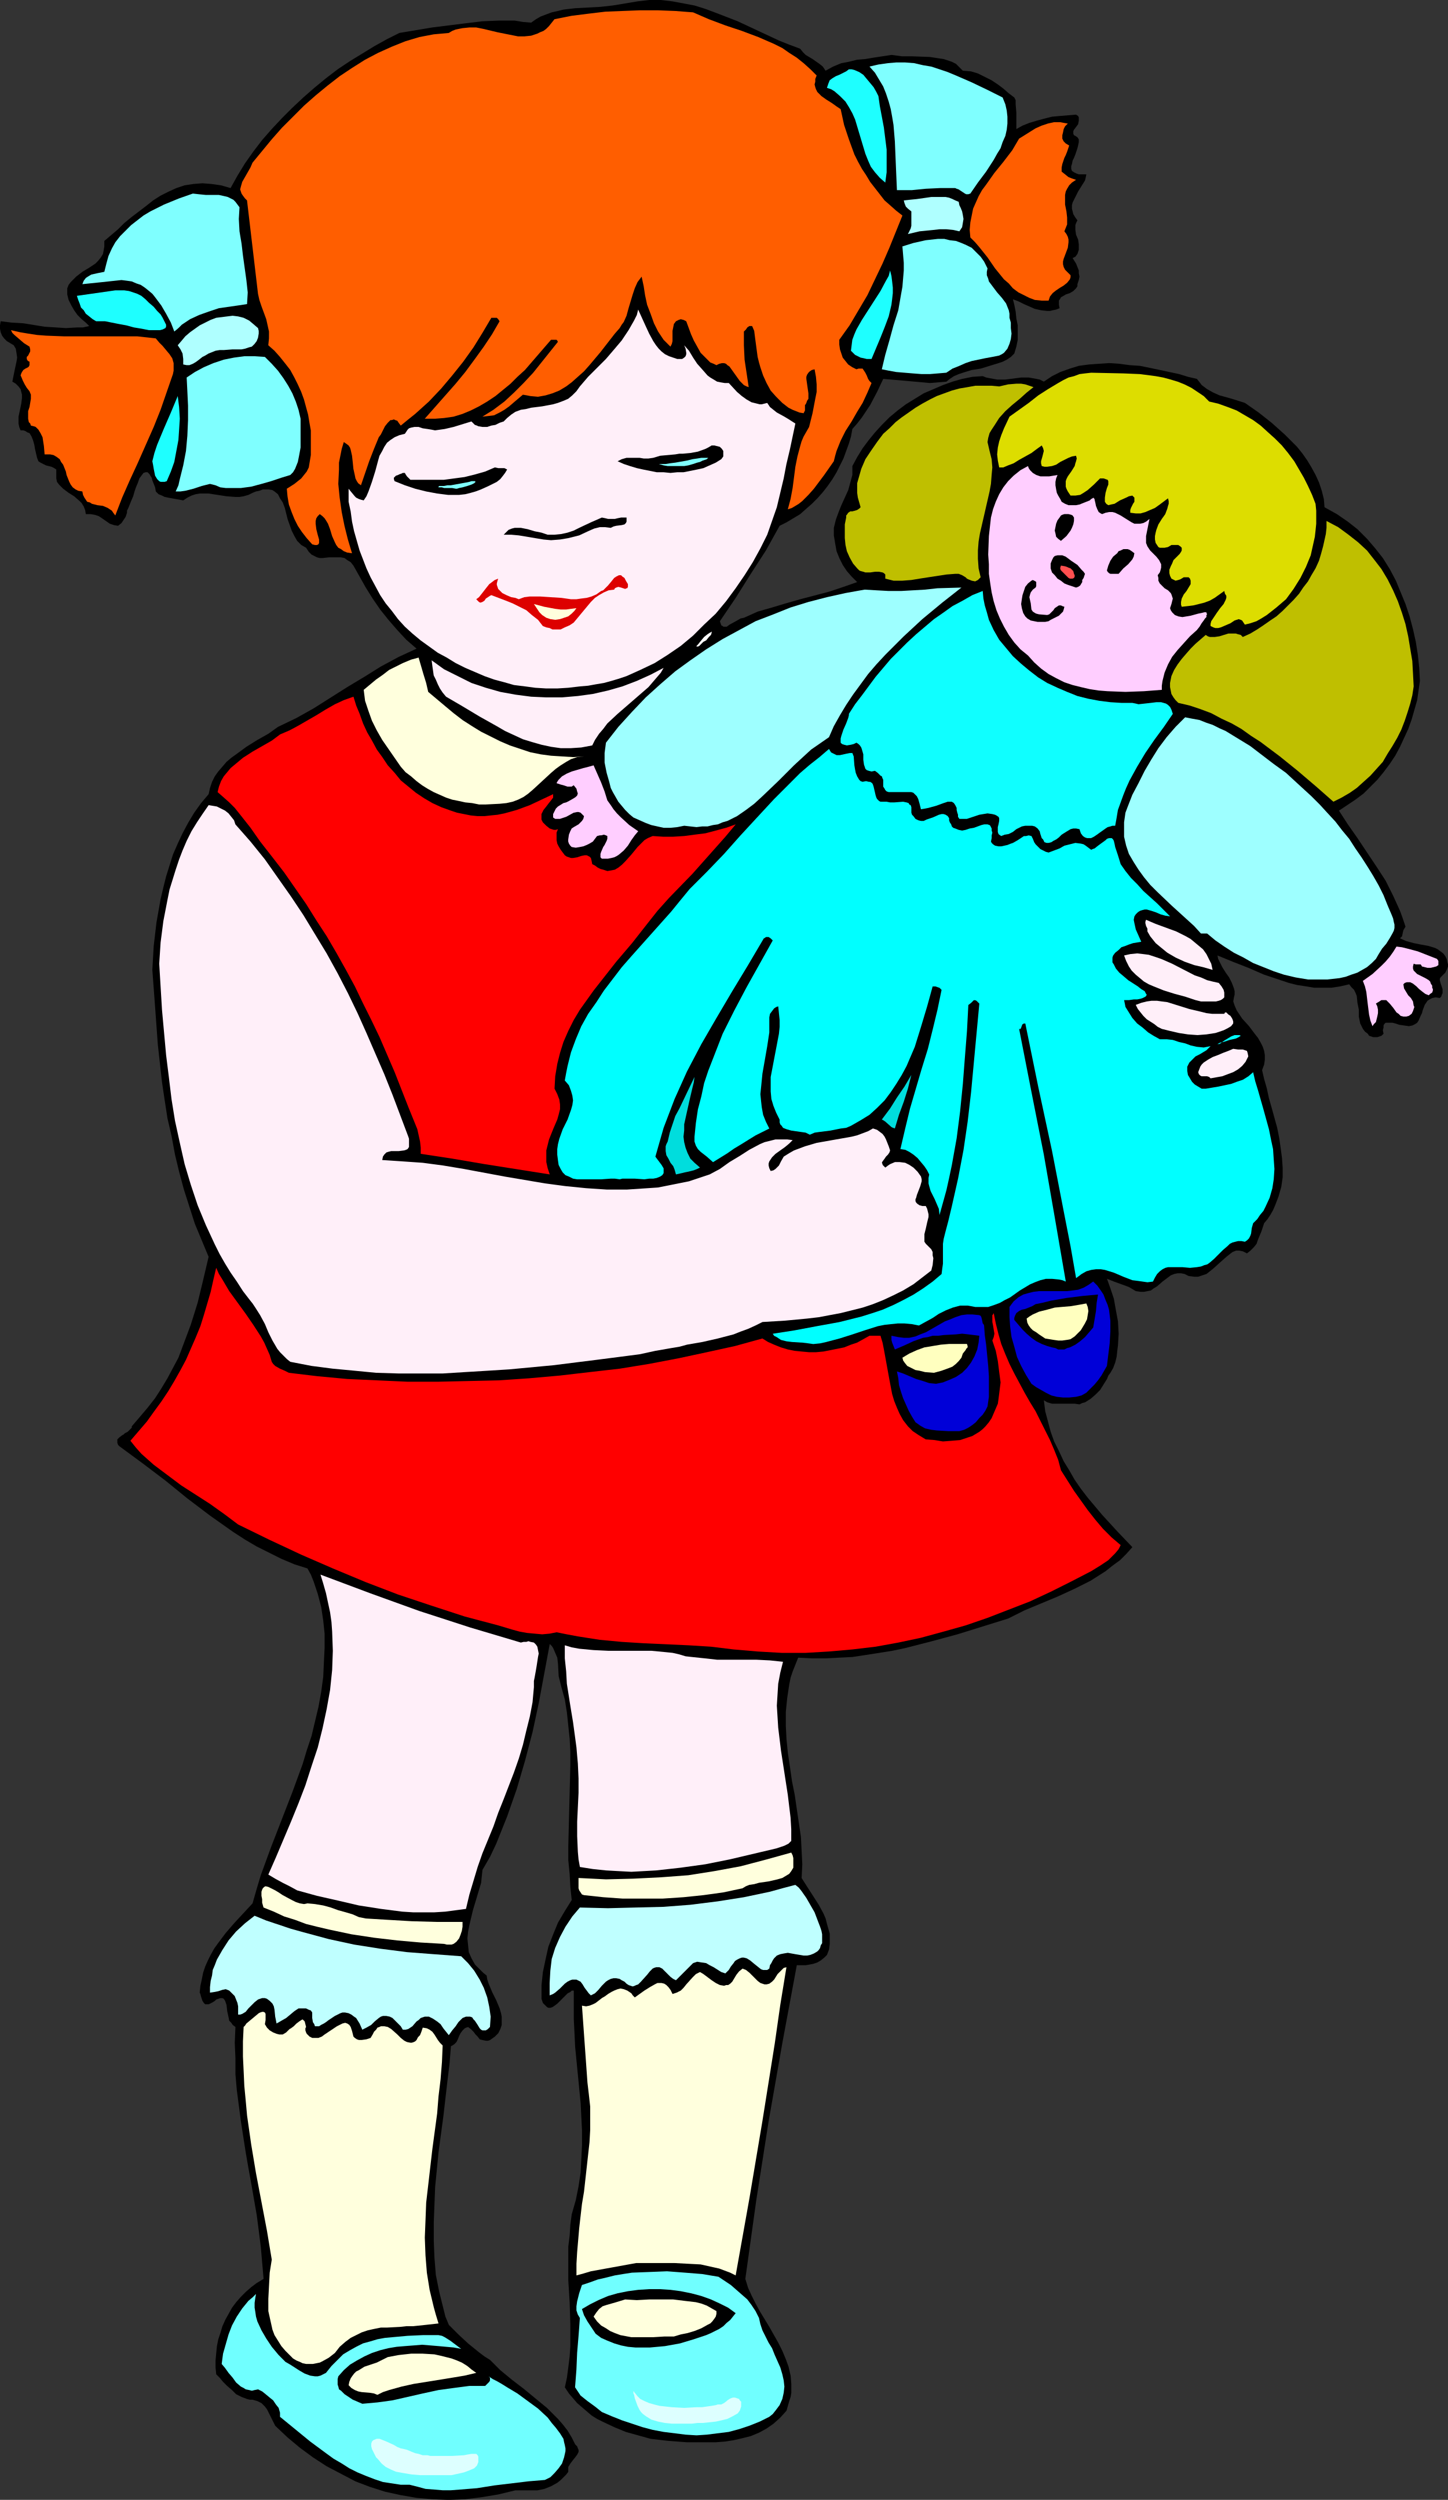 <?xml version="1.0" encoding="UTF-8" standalone="no"?>
<svg
   version="1.0"
   width="90.199mm"
   height="155.711mm"
   id="svg70"
   sodipodi:docname="Girl with Doll 08.wmf"
   xmlns:inkscape="http://www.inkscape.org/namespaces/inkscape"
   xmlns:sodipodi="http://sodipodi.sourceforge.net/DTD/sodipodi-0.dtd"
   xmlns="http://www.w3.org/2000/svg"
   xmlns:svg="http://www.w3.org/2000/svg">
  <rect width="100%" height="100%" fill="#333333" stroke="none"/>
  <sodipodi:namedview
     id="namedview70"
     pagecolor="#ffffff"
     bordercolor="#000000"
     borderopacity="0.25"
     inkscape:showpageshadow="2"
     inkscape:pageopacity="0.0"
     inkscape:pagecheckerboard="0"
     inkscape:deskcolor="#d1d1d1"
     inkscape:document-units="mm" />
  <defs
     id="defs1">
    <pattern
       id="WMFhbasepattern"
       patternUnits="userSpaceOnUse"
       width="6"
       height="6"
       x="0"
       y="0" />
  </defs>
  <path
     style="fill:#000000;fill-opacity:1;fill-rule:evenodd;stroke:none"
     d="m 188.388,11.473 0.646,0.808 0.646,0.646 1.616,0.97 1.616,1.131 0.808,0.646 0.646,0.97 1.777,-0.97 1.939,-0.808 1.777,-0.323 1.939,-0.485 1.939,-0.162 1.939,-0.323 2.1,-0.323 2.1,-0.323 2.424,0.323 h 2.262 l 4.362,0.162 2.1,0.323 1.131,0.162 0.969,0.323 0.969,0.323 0.969,0.485 0.808,0.808 0.808,0.808 1.939,0.162 1.616,0.485 1.616,0.808 1.616,0.808 1.454,0.97 1.293,0.97 1.293,1.131 1.293,0.97 0.323,0.646 v 0.97 l 0.162,1.939 v 3.878 l 1.454,-0.808 1.616,-0.646 1.616,-0.485 1.777,-0.485 1.939,-0.485 1.777,-0.162 1.939,-0.162 1.939,-0.162 0.485,0.323 0.162,0.323 v 0.323 0.485 l -0.162,0.808 -0.485,0.646 -0.485,0.646 -0.162,0.323 v 0.323 0.323 l 0.162,0.323 0.323,0.162 0.485,0.323 0.323,0.485 v 0.646 l -0.162,0.808 -0.162,0.646 -0.485,1.454 -0.323,0.808 -0.323,0.646 -0.162,0.808 -0.162,0.485 v 0.646 l 0.162,0.485 0.485,0.323 0.646,0.323 0.485,0.162 h 0.485 1.293 l -0.162,0.808 -0.162,0.646 -0.808,1.293 -0.808,1.293 -0.646,1.293 -0.646,1.293 -0.162,0.646 V 49.124 l 0.162,0.646 0.162,0.646 0.485,0.808 0.485,0.646 -0.323,0.646 -0.162,0.485 v 0.485 0.646 l 0.162,1.131 0.485,1.131 0.162,1.131 v 1.293 l -0.162,0.485 -0.162,0.485 -0.485,0.646 -0.646,0.323 0.808,1.293 0.323,0.808 0.323,0.808 v 0.646 l 0.162,0.808 -0.162,0.808 -0.323,0.97 v 0.485 l -0.323,0.485 -0.323,0.323 -0.323,0.323 -0.808,0.485 -0.969,0.323 -0.808,0.485 -0.323,0.162 -0.162,0.323 -0.323,0.485 v 0.485 0.485 l 0.162,0.808 -0.808,0.323 -0.808,0.162 -0.646,0.162 h -0.646 l -1.454,-0.162 -1.454,-0.323 -2.585,-1.131 -1.293,-0.646 -1.293,-0.485 0.323,1.293 0.323,1.616 0.162,1.616 0.323,1.616 v 1.778 1.616 l -0.323,1.616 -0.485,1.616 -0.808,0.808 -0.969,0.646 -0.969,0.485 -0.969,0.323 -2.1,0.646 -2.1,0.646 -2.1,0.323 -2.1,0.646 -0.969,0.323 -1.131,0.485 -0.969,0.646 -0.808,0.646 -1.939,0.162 -1.939,0.162 -1.777,-0.162 -1.777,-0.162 -1.777,-0.162 -3.716,-0.323 -1.939,-0.162 -1.454,3.07 -1.616,3.07 -1.939,2.909 -1.131,1.454 -1.131,1.293 -0.323,1.778 -0.485,1.616 -0.646,1.778 -0.646,1.778 -0.808,1.616 -0.808,1.616 -0.969,1.616 -1.131,1.616 -1.131,1.454 -1.293,1.454 -1.293,1.293 -1.293,1.131 -1.454,1.293 -1.616,0.97 -1.616,0.97 -1.616,0.808 -1.616,2.909 -1.616,2.909 -3.554,5.494 -3.554,5.656 -3.716,5.494 0.162,0.485 0.162,0.485 0.323,0.162 0.162,0.162 h 0.485 0.323 l 0.646,-0.485 1.777,-0.97 0.808,-0.485 0.808,-0.162 3.231,-1.454 3.393,-0.97 3.231,-0.97 3.393,-0.97 6.786,-1.778 3.393,-1.131 3.231,-1.131 -1.293,-1.293 -1.131,-1.293 -0.969,-1.454 -0.808,-1.616 -0.646,-1.616 -0.323,-1.778 -0.323,-1.939 v -1.778 l 0.485,-1.939 0.646,-1.778 0.646,-1.616 0.808,-1.778 0.808,-1.778 0.485,-1.778 0.485,-1.778 v -0.97 -1.131 l 1.131,-2.101 1.293,-2.101 1.454,-1.939 1.454,-1.778 1.616,-1.778 1.777,-1.778 1.939,-1.616 1.939,-1.454 2.1,-1.293 2.1,-1.293 2.262,-0.97 2.262,-0.97 2.262,-0.808 2.262,-0.646 2.424,-0.485 2.424,-0.162 0.808,0.323 0.808,0.162 1.777,0.323 h 1.939 l 3.716,-0.485 h 1.777 l 1.777,0.323 0.808,0.162 0.969,0.485 1.939,-1.293 1.939,-0.97 2.262,-0.808 2.1,-0.646 2.424,-0.323 2.262,-0.162 2.424,-0.162 2.424,0.162 2.424,0.323 2.424,0.162 4.685,0.97 4.524,0.97 2.1,0.646 2.1,0.485 0.646,0.808 0.485,0.646 1.293,0.97 1.454,0.808 1.454,0.646 2.908,0.808 3.07,0.97 3.231,2.262 3.07,2.424 3.07,2.747 1.454,1.454 1.454,1.454 1.293,1.616 1.131,1.616 0.969,1.616 0.969,1.778 0.808,1.778 0.646,1.939 0.485,1.939 0.162,1.939 2.908,1.616 2.585,1.778 2.262,1.778 2.262,2.262 1.939,2.262 1.777,2.262 1.616,2.585 1.454,2.747 1.131,2.747 1.131,2.747 0.969,2.909 0.808,3.07 0.646,2.909 0.485,3.07 0.323,3.07 0.162,3.07 -0.323,2.262 -0.323,2.262 -0.646,2.262 -0.646,2.262 -0.808,2.262 -0.969,2.101 -0.969,2.101 -1.131,2.101 -1.293,1.939 -1.454,1.939 -1.454,1.778 -1.616,1.616 -1.616,1.616 -1.939,1.454 -1.939,1.293 -1.939,1.293 2.1,3.232 2.262,3.232 2.262,3.393 2.262,3.393 2.1,3.232 1.777,3.555 0.808,1.778 0.808,1.778 0.646,1.778 0.646,1.939 -0.485,0.808 -0.162,0.646 -0.162,0.808 -0.485,0.485 1.454,0.646 1.777,0.485 1.616,0.323 1.777,0.323 1.616,0.485 0.646,0.323 0.646,0.485 0.646,0.485 0.485,0.646 0.323,0.646 0.162,0.808 0.162,0.485 v 0.485 l -0.323,0.808 -0.323,0.646 -0.485,0.485 -0.323,0.323 -0.323,0.323 -0.162,0.323 v 0.323 l 0.162,0.646 0.485,1.454 v 0.646 0.323 l -0.162,0.323 -0.162,0.485 -0.323,0.323 -0.969,-0.162 -0.808,0.162 -0.646,0.323 -0.485,0.323 -0.323,0.485 -0.323,0.485 -0.485,1.293 -0.162,0.646 -0.323,0.646 -0.485,1.131 -0.323,0.485 -0.485,0.323 -0.646,0.323 -0.808,0.162 -1.131,-0.162 -1.131,-0.162 -0.969,-0.323 -0.646,-0.162 h -0.485 -0.808 -0.323 l -0.323,0.323 -0.162,0.323 v 0.485 l -0.162,0.646 0.162,0.808 -0.485,0.485 -0.485,0.162 -0.485,0.162 h -0.485 -0.485 l -0.485,-0.162 -0.485,-0.162 -0.323,-0.485 -0.646,-0.485 -0.485,-0.646 -0.323,-0.646 -0.323,-0.646 -0.323,-1.616 v -1.616 l -0.323,-1.616 -0.162,-1.616 -0.323,-0.808 -0.323,-0.646 -0.646,-0.646 -0.485,-0.646 -2.1,0.485 -2.1,0.323 h -1.939 -2.1 l -1.939,-0.323 -2.1,-0.323 -1.939,-0.485 -1.939,-0.646 -3.878,-1.293 -3.716,-1.616 -3.716,-1.454 -3.554,-1.454 0.162,0.808 0.323,0.646 0.646,1.293 0.808,1.293 0.808,1.131 0.646,1.293 0.485,1.293 0.162,0.646 v 0.808 l -0.162,0.646 -0.162,0.97 0.323,0.97 0.485,1.131 0.646,0.97 0.646,0.97 1.616,1.778 1.454,1.939 0.646,0.808 0.646,1.131 0.485,0.97 0.323,0.97 0.162,0.97 v 1.131 l -0.162,1.131 -0.485,1.293 0.485,2.101 0.646,2.262 0.485,2.262 0.646,2.262 1.293,4.686 0.485,2.424 0.323,2.262 0.323,2.424 0.162,2.262 v 2.262 l -0.323,2.262 -0.646,2.262 -0.808,2.101 -0.485,1.131 -0.646,1.131 -0.646,0.97 -0.808,0.97 -0.323,0.97 -0.323,0.97 -0.808,1.939 -0.323,0.97 -0.646,0.808 -0.808,0.808 -0.808,0.646 -0.969,-0.485 -0.808,-0.162 h -0.808 l -0.808,0.323 -0.646,0.485 -0.808,0.646 -1.454,1.293 -1.616,1.454 -0.808,0.646 -0.808,0.646 -0.969,0.323 -0.969,0.323 h -0.969 l -1.293,-0.162 -0.969,-0.485 -0.808,-0.162 h -0.808 l -0.808,0.162 -0.808,0.323 -0.646,0.485 -1.293,0.97 -1.293,1.131 -0.808,0.485 -0.646,0.485 -0.808,0.162 -0.808,0.162 h -0.808 l -1.131,-0.162 -0.808,-0.485 -0.808,-0.485 -1.777,-0.646 -1.777,-0.646 -1.616,-0.646 0.808,2.262 0.808,2.424 0.485,2.747 0.485,2.585 0.162,2.909 -0.162,2.747 -0.162,1.293 -0.162,1.454 -0.323,1.293 -0.485,1.293 -0.646,1.131 -0.485,0.646 -0.323,0.808 -0.808,1.293 -0.808,1.293 -1.131,1.131 -1.131,0.97 -1.293,0.808 -0.646,0.162 -0.646,0.323 -1.131,-0.162 h -0.969 -1.131 -2.262 -0.969 l -1.131,-0.323 -0.808,-0.485 0.323,2.585 0.646,2.424 0.646,2.424 0.808,2.262 1.131,2.262 1.131,2.424 1.293,2.101 1.293,2.262 1.454,2.101 1.616,2.101 3.393,4.04 3.554,3.878 3.554,3.717 -1.454,1.616 -1.454,1.454 -1.777,1.293 -1.616,1.293 -1.777,1.131 -1.777,1.131 -3.878,1.939 -3.878,1.778 -3.878,1.616 -3.878,1.616 -3.878,1.939 -11.956,3.717 -5.978,1.616 -6.301,1.616 -3.07,0.646 -3.07,0.485 -3.07,0.485 -3.231,0.485 -3.231,0.162 -3.07,0.162 h -3.231 l -3.231,-0.162 -0.646,1.616 -0.646,1.616 -0.485,1.454 -0.323,1.616 -0.485,3.232 -0.323,3.232 v 3.232 l 0.162,3.232 0.323,3.232 0.485,3.232 0.485,3.393 0.646,3.232 0.969,6.625 0.485,3.232 0.162,3.232 0.162,3.232 -0.162,3.232 2.585,4.04 1.454,2.262 1.131,2.101 0.485,1.131 0.323,1.293 0.323,1.131 0.323,1.131 v 1.131 1.293 l -0.162,1.293 -0.485,1.293 -0.646,0.646 -0.808,0.646 -0.808,0.485 -0.969,0.323 -0.808,0.162 -0.969,0.162 h -1.131 -0.969 l -3.393,18.26 -3.231,18.421 -2.908,18.583 -2.585,18.583 0.646,2.101 0.808,1.778 0.969,1.939 0.969,1.778 2.262,3.717 2.1,3.717 0.969,1.939 0.808,1.939 0.646,1.778 0.485,2.101 0.162,1.939 v 2.101 l -0.162,0.97 -0.323,0.97 -0.323,1.131 -0.323,1.131 -1.454,1.616 -1.616,1.454 -1.616,1.131 -1.777,0.97 -1.939,0.808 -1.939,0.485 -2.1,0.485 -2.1,0.323 -2.1,0.162 h -2.262 -4.524 l -4.362,-0.323 -4.201,-0.485 -2.908,-0.808 -2.908,-0.808 -2.747,-1.131 -2.747,-1.293 -1.293,-0.646 -1.293,-0.808 -2.262,-1.939 -1.131,-0.97 -0.969,-1.131 -0.969,-1.131 -0.969,-1.454 0.485,-2.262 0.323,-2.424 0.323,-2.585 0.162,-2.424 v -5.171 l -0.162,-5.171 -0.323,-5.171 v -5.332 -2.585 l 0.323,-2.585 0.162,-2.585 0.323,-2.424 0.969,-3.393 0.646,-3.232 0.485,-3.232 0.162,-3.232 0.162,-3.232 v -3.393 l -0.323,-6.464 -0.646,-6.625 -0.646,-6.625 -0.323,-6.625 v -3.232 -3.393 h -0.485 l -0.323,0.323 -0.646,0.323 -0.485,0.485 -0.969,0.97 -0.969,0.97 -0.646,0.485 -0.485,0.323 -0.485,0.162 h -0.485 l -0.323,-0.162 -0.485,-0.485 -0.485,-0.485 -0.323,-0.97 v -3.232 l 0.323,-3.07 0.646,-3.07 0.646,-2.909 1.131,-2.909 1.131,-2.747 1.616,-2.747 1.616,-2.585 -0.323,-3.07 -0.162,-3.07 -0.323,-3.232 v -3.232 l 0.162,-6.464 0.162,-6.302 0.162,-6.302 v -3.232 l -0.162,-3.07 -0.323,-3.07 -0.323,-3.07 -0.485,-3.07 -0.808,-2.909 -0.323,-1.293 -0.323,-1.293 -0.162,-2.909 -0.162,-1.454 -0.485,-1.131 -0.485,-1.131 -0.323,-0.485 -0.485,-0.485 -2.585,13.897 -1.454,6.787 -1.777,6.787 -1.939,6.625 -1.131,3.232 -1.131,3.232 -1.293,3.232 -1.293,3.232 -1.454,3.07 -1.777,3.07 -0.162,1.454 -0.162,1.616 -0.969,3.232 -0.969,3.232 -0.808,3.393 -0.323,1.616 -0.162,1.616 0.162,1.616 0.162,1.616 0.646,1.454 0.808,1.454 0.646,0.646 0.646,0.646 0.646,0.646 0.808,0.646 0.162,0.97 0.323,0.97 0.808,1.939 0.969,1.939 0.808,1.939 0.323,1.131 0.162,0.808 v 0.97 0.97 l -0.323,0.97 -0.485,0.97 -0.808,0.808 -1.131,0.808 -0.485,0.162 h -0.485 l -0.808,-0.162 -0.646,-0.162 -0.485,-0.646 -0.485,-0.485 -0.485,-0.646 -0.646,-0.646 -0.646,-0.485 -0.485,0.162 -0.323,0.162 -0.485,0.485 -0.485,0.646 -0.323,0.646 -0.323,0.808 -0.323,0.646 -0.485,0.485 -0.485,0.323 -0.323,0.162 -0.323,4.04 -0.485,4.04 -0.969,8.403 -1.131,8.403 -0.808,8.241 -0.162,4.201 -0.162,4.201 v 4.201 l 0.162,4.04 0.323,4.04 0.808,4.04 0.969,3.878 0.485,1.939 0.808,1.939 2.262,2.262 2.262,2.101 2.585,2.101 1.293,0.97 1.293,0.808 1.131,1.131 1.293,1.293 2.747,2.262 2.747,2.101 2.747,2.262 2.747,2.262 1.293,1.293 1.293,1.293 1.131,1.293 1.131,1.454 0.969,1.616 0.808,1.616 0.485,0.485 0.162,0.485 0.162,0.323 v 0.485 l -0.323,0.646 -0.485,0.646 -0.646,0.808 -0.485,0.646 -0.485,0.808 v 0.485 0.646 l -0.485,0.646 -0.646,0.646 -0.646,0.646 -0.808,0.646 -1.454,0.808 -1.616,0.646 -1.616,0.323 h -1.777 -1.777 -1.616 l -4.039,0.97 -3.878,0.646 -3.878,0.485 -3.878,0.162 -3.878,-0.162 -3.716,-0.323 -3.716,-0.646 -3.716,-0.808 -3.554,-1.131 -3.393,-1.293 -3.393,-1.778 -3.393,-1.778 -3.231,-2.101 -3.07,-2.262 -2.908,-2.424 -2.908,-2.747 -0.969,-1.939 -0.969,-1.939 -0.485,-0.646 -0.808,-0.808 -0.969,-0.485 -1.131,-0.323 h -0.646 l -0.646,-0.162 -1.293,-0.485 -1.293,-0.646 -0.969,-0.97 -1.131,-0.97 -0.969,-0.97 -0.808,-0.97 -0.808,-0.808 -0.162,-1.616 v -1.616 l 0.162,-1.778 0.162,-1.616 0.323,-1.616 0.485,-1.454 0.485,-1.616 0.646,-1.454 0.808,-1.454 0.808,-1.454 0.969,-1.293 1.131,-1.293 1.131,-1.131 1.293,-1.131 1.293,-0.97 1.616,-0.97 -0.323,-3.717 -0.323,-3.717 -0.485,-3.878 -0.485,-3.717 -1.293,-7.433 -0.646,-3.555 -0.646,-3.717 -1.131,-7.272 -0.485,-3.717 -0.485,-3.717 -0.323,-3.717 v -3.717 l -0.162,-3.717 0.162,-3.717 -0.646,-0.485 -0.323,-0.485 -0.485,-0.485 -0.162,-0.808 -0.323,-1.454 -0.162,-1.454 -0.162,-0.485 -0.162,-0.485 -0.323,-0.485 -0.323,-0.162 h -0.485 l -0.485,0.162 -0.485,0.162 -0.323,0.323 -0.485,0.323 -0.646,0.323 -0.323,0.162 H 48.793 48.309 l -0.323,-0.323 -0.323,-0.485 -0.323,-0.97 -0.162,-0.646 -0.162,-0.323 0.162,-1.616 0.323,-1.454 0.323,-1.616 0.485,-1.454 0.646,-1.454 0.646,-1.293 0.808,-1.454 0.808,-1.131 1.939,-2.585 2.1,-2.424 4.201,-4.525 0.969,-3.393 0.969,-3.232 2.424,-6.625 5.009,-12.927 2.424,-6.625 0.969,-3.232 1.131,-3.393 0.808,-3.393 0.808,-3.393 0.646,-3.555 0.485,-3.555 0.162,-3.555 0.162,-3.232 v -3.393 l -0.323,-3.07 -0.485,-3.232 -0.808,-3.07 -0.485,-1.454 -0.485,-1.454 -0.646,-1.616 -0.808,-1.454 -3.07,-0.97 -3.07,-1.293 -2.908,-1.454 -2.908,-1.454 -2.747,-1.616 -2.747,-1.778 -2.747,-1.939 -2.747,-1.939 -5.332,-4.04 -5.17,-4.201 -5.332,-4.04 -5.493,-4.04 -0.323,-0.323 -0.162,-0.485 v -0.323 -0.485 l 0.162,-0.162 0.323,-0.323 0.646,-0.485 0.323,-0.162 0.323,-0.323 0.646,-0.323 0.646,-0.646 0.323,-0.323 v -0.323 l 1.939,-2.262 1.777,-2.101 1.777,-2.262 1.454,-2.262 1.454,-2.424 1.293,-2.424 1.293,-2.424 0.969,-2.585 0.969,-2.585 0.969,-2.585 1.616,-5.171 1.293,-5.333 1.293,-5.494 -1.616,-3.878 -1.616,-3.878 -1.293,-4.04 -1.293,-4.04 -1.131,-4.201 -0.969,-4.04 -0.808,-4.363 -0.969,-4.201 -0.646,-4.201 -0.646,-4.363 -0.969,-8.726 -0.646,-8.888 -0.646,-8.726 0.323,-5.656 0.646,-5.494 0.485,-2.747 0.485,-2.747 0.646,-2.747 0.646,-2.585 0.808,-2.585 0.808,-2.585 1.131,-2.585 1.131,-2.424 1.293,-2.424 1.454,-2.424 1.616,-2.262 1.777,-2.101 0.323,-1.454 0.485,-1.454 0.646,-1.293 0.808,-1.131 0.969,-1.131 0.969,-1.131 1.131,-0.97 1.131,-0.808 2.424,-1.778 2.585,-1.616 2.585,-1.454 2.262,-1.616 4.362,-2.101 4.039,-2.262 7.917,-5.009 4.039,-2.424 3.878,-2.424 4.201,-2.262 4.201,-1.939 -2.424,-2.101 -2.1,-2.262 -2.1,-2.424 -1.939,-2.424 -1.777,-2.585 -1.616,-2.585 -2.908,-5.171 -0.646,-0.808 -0.808,-0.485 -0.646,-0.485 -0.808,-0.162 h -0.646 -0.808 -1.454 l -1.454,0.162 h -0.646 l -0.646,-0.162 -0.646,-0.323 -0.646,-0.323 -0.646,-0.646 -0.646,-0.97 -1.131,-0.646 -0.969,-0.97 -0.646,-1.131 -0.646,-1.293 -0.969,-2.747 -0.323,-1.293 -0.323,-1.293 -0.485,-1.293 -0.646,-0.97 -0.485,-0.97 -0.808,-0.646 -0.485,-0.323 -0.969,-0.162 h -0.646 -0.646 l -0.808,0.323 -0.808,0.162 -0.808,0.323 -0.969,0.485 -1.131,0.323 -0.969,0.162 h -0.969 l -2.1,-0.162 -2.1,-0.323 -2.1,-0.323 h -1.131 -0.969 l -0.969,0.162 -0.969,0.323 -0.969,0.485 -0.969,0.646 -1.777,-0.323 -1.777,-0.323 -0.808,-0.162 -0.646,-0.323 -0.808,-0.323 -0.646,-0.646 -0.162,-0.97 -0.323,-0.808 -0.323,-0.808 -0.162,-0.646 -0.323,-0.485 -0.162,-0.323 -0.323,-0.323 -0.162,-0.162 h -0.323 -0.162 l -0.485,0.162 -0.485,0.646 -0.485,0.646 -0.323,0.97 -0.485,1.131 -0.323,0.97 -0.323,1.131 -0.485,1.131 -0.323,0.808 -0.323,0.808 -0.323,0.646 v 0.485 l -0.162,0.485 -0.162,0.485 -0.323,0.485 -0.646,0.97 -0.808,0.646 -0.969,-0.162 -0.969,-0.323 -1.616,-1.131 -0.969,-0.646 -0.969,-0.323 -0.969,-0.162 h -0.646 -0.485 l -0.162,-0.97 -0.323,-0.808 -0.485,-0.808 -0.485,-0.485 -1.293,-1.131 -1.293,-0.808 -1.293,-0.97 -0.485,-0.485 -0.485,-0.485 -0.485,-0.646 -0.162,-0.808 v -0.97 -1.131 l -0.485,-0.323 -0.646,-0.323 -1.293,-0.323 -0.646,-0.323 L 9.532,108.912 9.048,108.589 8.725,107.781 8.24,105.681 8.078,104.711 7.755,103.58 7.432,102.772 6.947,101.964 6.463,101.802 5.978,101.479 5.493,101.318 H 4.847 L 4.524,100.51 4.362,99.702 V 98.894 98.086 L 5.009,95.016 5.17,93.723 V 92.915 L 5.009,92.269 4.847,91.622 4.362,90.976 3.716,90.329 2.908,89.845 3.393,87.421 3.878,85.159 4.039,84.189 3.878,83.058 3.716,82.088 3.231,81.28 2.424,80.796 1.616,80.311 0.969,79.664 0.485,79.018 0.162,78.21 0,77.402 V 76.594 l 0.162,-0.97 2.585,0.323 2.747,0.162 5.009,0.808 2.585,0.162 2.424,0.162 2.747,-0.162 h 1.293 L 21.004,76.756 20.196,75.948 19.227,75.14 18.257,74.17 17.449,73.039 16.803,71.908 16.157,70.615 15.834,69.323 v -1.454 l 0.323,-0.808 0.485,-0.646 0.646,-0.646 0.646,-0.646 1.454,-1.131 1.616,-0.97 1.454,-0.97 0.646,-0.646 0.646,-0.808 0.485,-0.808 0.162,-0.808 0.162,-0.97 v -1.293 l 3.231,-2.747 1.454,-1.454 1.777,-1.454 3.393,-2.585 1.616,-1.293 1.777,-1.131 1.939,-0.97 1.777,-0.808 1.939,-0.646 2.1,-0.323 2.1,-0.162 2.1,0.162 2.262,0.323 1.131,0.323 1.131,0.323 1.616,-2.909 1.777,-2.909 1.939,-2.747 2.1,-2.747 2.262,-2.585 2.424,-2.585 2.424,-2.424 2.585,-2.424 2.585,-2.262 2.747,-2.262 2.747,-2.101 2.908,-1.939 2.908,-1.778 2.908,-1.778 2.908,-1.616 2.908,-1.454 7.755,-1.293 7.755,-0.97 4.039,-0.485 3.878,-0.162 h 3.716 l 1.939,0.323 1.939,0.162 1.131,-0.808 1.131,-0.646 1.293,-0.485 1.293,-0.485 1.454,-0.323 1.293,-0.323 2.747,-0.323 5.978,-0.323 2.908,-0.323 2.908,-0.485 2.908,-0.485 L 152.843,0 h 2.747 l 2.747,0.323 2.585,0.485 2.585,0.485 2.585,0.808 2.585,0.97 5.009,1.939 4.847,2.262 4.847,2.262 2.424,0.97 z"
     id="path1" />
  <path
     style="fill:#ff5e00;fill-opacity:1;fill-rule:evenodd;stroke:none"
     d="m 163.183,2.909 3.716,1.616 3.878,1.454 3.878,1.293 3.878,1.454 3.716,1.616 1.939,0.97 1.616,1.131 1.777,1.131 1.616,1.293 1.616,1.454 1.454,1.454 -0.323,0.808 v 0.646 l -0.162,0.646 0.162,0.646 0.162,0.485 0.323,0.646 0.969,0.97 1.131,0.808 1.293,0.808 1.131,0.808 0.969,0.646 0.808,3.717 1.131,3.393 1.293,3.555 0.808,1.616 0.969,1.778 0.969,1.454 0.969,1.616 1.131,1.454 1.131,1.454 1.131,1.454 1.293,1.131 1.454,1.293 1.454,1.131 -3.07,7.595 -1.616,3.717 -1.777,3.717 -1.777,3.717 -2.1,3.555 -2.1,3.555 -2.424,3.393 v 1.131 l 0.162,1.131 0.323,0.97 0.323,0.97 0.646,0.808 0.646,0.808 0.969,0.646 0.969,0.485 0.485,-0.162 h 0.323 0.646 l 0.323,0.485 0.323,0.485 0.162,0.323 0.162,0.323 0.323,0.808 0.323,0.485 0.485,0.485 -0.969,2.262 -1.131,2.424 -1.293,2.101 -1.293,2.262 -1.454,2.262 -1.131,2.262 -0.969,2.424 -0.323,1.131 -0.323,1.293 -1.131,1.616 -1.131,1.616 -2.424,3.232 -1.293,1.454 -1.454,1.454 -0.808,0.646 -0.808,0.485 -0.808,0.485 -0.969,0.323 0.646,-2.424 0.485,-2.585 0.646,-5.009 0.485,-2.424 0.646,-2.424 0.323,-1.131 0.485,-1.131 0.646,-1.131 0.646,-1.131 0.808,-3.232 0.646,-3.393 0.323,-1.616 v -1.778 l -0.162,-1.778 -0.323,-1.778 -0.646,0.162 -0.485,0.323 -0.323,0.323 -0.323,0.485 -0.162,0.485 v 0.485 l 0.162,1.131 0.162,1.131 0.162,1.131 v 0.646 0.646 l -0.323,0.485 -0.162,0.485 -0.162,0.323 -0.162,0.162 v 0.808 0.485 l -0.162,0.323 -0.162,0.323 -0.969,-0.162 -0.808,-0.323 -0.808,-0.323 -0.969,-0.485 -1.454,-1.131 -1.454,-1.454 -1.293,-1.454 -0.969,-1.778 -0.808,-1.778 -0.646,-1.939 -0.323,-1.131 -0.323,-1.293 -0.323,-2.424 -0.323,-2.424 -0.162,-1.293 -0.485,-1.131 h -0.323 -0.323 l -0.485,0.323 -0.323,0.485 -0.485,0.485 v 1.616 1.616 l 0.162,3.393 0.485,3.232 0.485,3.232 -0.485,-0.162 -0.646,-0.323 -0.485,-0.485 -0.485,-0.485 -0.808,-1.131 -0.808,-1.131 -0.808,-1.131 -0.485,-0.323 -0.323,-0.323 -0.485,-0.162 h -0.485 l -0.646,0.162 -0.646,0.323 -0.646,-0.323 -0.808,-0.323 -1.131,-1.131 -1.131,-1.131 -0.808,-1.454 -0.808,-1.454 -0.646,-1.454 -1.131,-3.07 -0.646,-0.323 -0.646,-0.162 -0.485,0.162 -0.646,0.323 -0.485,0.646 -0.162,0.808 -0.162,0.808 v 0.808 1.616 l -0.162,0.646 -0.323,0.646 -0.808,-0.808 -0.808,-0.808 -0.646,-0.97 -0.646,-0.97 -0.969,-1.939 -0.808,-2.262 -0.808,-2.101 -0.485,-2.262 -0.323,-2.101 -0.485,-2.262 -0.485,0.646 -0.485,0.646 -0.646,1.454 -0.485,1.454 -0.969,3.232 -0.485,1.778 -0.646,1.454 -0.485,0.646 -0.485,0.808 -1.131,1.293 -1.131,1.454 -2.262,2.909 -2.585,3.07 -1.293,1.454 -1.454,1.293 -1.454,1.293 -1.293,0.97 -1.616,0.97 -1.616,0.646 -1.616,0.485 -1.777,0.323 -1.777,-0.162 -0.808,-0.162 -0.969,-0.162 -2.1,1.778 -1.131,0.97 -1.131,0.808 -1.131,0.646 -1.293,0.646 -1.293,0.162 -1.454,0.162 2.585,-1.616 2.585,-1.939 2.262,-2.101 2.262,-2.262 2.262,-2.424 1.939,-2.424 1.939,-2.424 1.939,-2.424 -0.162,-0.323 -0.162,-0.162 h -0.323 -0.485 -0.485 l -3.07,3.555 -3.07,3.555 -1.777,1.616 -1.616,1.616 -1.777,1.454 -1.777,1.454 -1.939,1.293 -1.939,1.131 -1.939,0.97 -1.939,0.808 -2.1,0.646 -2.262,0.323 -2.1,0.162 h -2.424 l 2.424,-2.747 2.424,-2.747 2.424,-2.747 2.262,-2.747 2.262,-3.07 2.1,-2.909 1.939,-2.909 1.777,-3.07 -0.323,-0.485 -0.323,-0.323 h -0.646 -0.646 l -2.1,3.555 -2.1,3.393 -2.424,3.393 -2.585,3.232 -2.585,3.07 -2.908,3.07 -3.231,2.909 -1.616,1.293 -1.777,1.454 -0.485,-0.646 -0.323,-0.485 -0.485,-0.162 -0.323,-0.162 -0.485,0.162 h -0.323 l -0.323,0.323 -0.323,0.323 -0.646,0.808 -0.485,0.97 -0.485,0.97 -0.485,0.646 -1.131,2.747 -1.131,2.909 -1.939,5.656 -0.646,-0.485 -0.323,-0.485 -0.323,-0.646 -0.162,-0.808 -0.323,-1.454 -0.162,-1.616 -0.162,-1.454 -0.323,-1.454 -0.162,-0.485 -0.323,-0.485 -0.646,-0.485 -0.485,-0.323 -0.485,1.616 -0.646,3.232 v 1.616 l -0.162,3.393 0.323,3.232 0.485,3.393 0.646,3.232 0.808,3.232 0.969,3.232 -1.131,-0.162 -0.808,-0.323 -0.646,-0.485 -0.646,-0.323 -0.485,-0.646 -0.323,-0.646 -0.646,-1.454 -0.485,-1.616 -0.485,-1.293 -0.485,-0.808 -0.323,-0.485 -0.485,-0.485 -0.646,-0.485 -0.485,0.485 -0.323,0.485 -0.162,0.646 v 0.646 l 0.162,1.293 0.323,1.293 0.323,1.131 v 0.485 0.323 l -0.162,0.323 -0.323,0.162 h -0.485 l -0.646,-0.162 -1.293,-1.454 -1.131,-1.454 -0.969,-1.454 -0.808,-1.616 -0.646,-1.616 -0.646,-1.778 -0.323,-1.939 -0.162,-1.778 1.777,-1.131 1.616,-1.293 0.646,-0.808 0.646,-0.808 0.485,-0.97 0.162,-0.97 0.323,-1.939 v -1.939 -1.939 -1.939 l -0.323,-1.778 -0.323,-1.939 -0.485,-1.778 -0.485,-1.778 -0.646,-1.778 -0.808,-1.778 -0.808,-1.616 -0.969,-1.778 -1.131,-1.454 -1.293,-1.616 -1.293,-1.454 -1.454,-1.293 0.162,-1.616 V 78.049 l -0.323,-1.454 -0.323,-1.454 -1.131,-3.07 -0.485,-1.454 -0.323,-1.454 -2.585,-21.976 -0.485,-0.485 -0.485,-0.646 -0.323,-0.485 -0.162,-0.485 -0.162,-0.485 0.162,-0.646 0.323,-1.131 0.646,-1.131 0.646,-1.131 0.646,-1.131 0.485,-1.131 2.262,-2.747 2.262,-2.747 2.424,-2.747 2.585,-2.585 2.585,-2.585 2.747,-2.424 2.747,-2.262 2.908,-2.262 2.908,-1.939 3.07,-1.939 3.07,-1.616 3.231,-1.454 3.231,-1.293 3.231,-0.97 3.393,-0.646 3.554,-0.323 0.808,-0.485 0.808,-0.323 1.616,-0.323 1.616,-0.162 h 1.616 l 1.616,0.323 3.393,0.808 1.616,0.323 1.616,0.323 1.616,0.323 h 1.454 l 1.616,-0.162 1.454,-0.485 0.646,-0.323 0.808,-0.323 0.646,-0.485 0.646,-0.646 0.646,-0.808 0.646,-0.808 4.039,-0.808 3.878,-0.485 4.039,-0.485 4.039,-0.162 4.201,-0.162 h 4.039 l 4.201,0.162 z"
     id="path2" />
  <path
     style="fill:#7fffff;fill-opacity:1;fill-rule:evenodd;stroke:none"
     d="m 236.05,22.946 0.646,1.616 0.323,1.454 0.162,1.454 v 1.616 l -0.162,1.454 -0.323,1.454 -0.646,1.454 -0.485,1.454 -0.808,1.293 -0.808,1.454 -1.777,2.747 -1.939,2.585 -1.777,2.585 -0.485,0.162 h -0.485 l -0.323,-0.162 -0.485,-0.323 -0.969,-0.646 -0.485,-0.162 -0.323,-0.162 h -1.777 -1.777 l -3.393,0.162 -3.231,0.323 h -1.777 -1.777 l -0.162,-3.717 -0.162,-3.878 -0.162,-3.878 -0.323,-3.878 -0.323,-1.939 -0.323,-1.778 -0.485,-1.778 -0.646,-1.939 -0.646,-1.616 -0.969,-1.616 -0.969,-1.616 -1.293,-1.454 2.1,-0.485 2.262,-0.323 1.939,-0.162 h 2.1 l 2.1,0.162 2.1,0.485 1.939,0.323 1.939,0.646 1.939,0.646 1.939,0.808 3.716,1.616 3.716,1.778 z"
     id="path3" />
  <path
     style="fill:#1effff;fill-opacity:1;fill-rule:evenodd;stroke:none"
     d="m 206.807,22.623 0.323,2.262 0.485,2.585 0.485,2.585 0.323,2.585 0.323,2.585 v 2.747 2.585 l -0.323,2.424 -1.293,-1.131 -1.131,-1.293 -0.969,-1.293 -0.646,-1.454 -0.646,-1.616 -0.485,-1.616 -0.969,-3.232 -0.969,-3.232 -0.646,-1.454 -0.808,-1.454 -0.808,-1.293 -1.293,-1.293 -1.293,-1.131 -0.808,-0.485 -0.969,-0.323 0.162,-0.485 0.162,-0.485 0.323,-0.808 0.646,-0.485 0.808,-0.485 0.808,-0.323 1.616,-0.808 0.646,-0.485 h 0.646 l 0.646,0.162 1.131,0.485 0.969,0.646 0.808,0.97 0.808,0.97 0.808,0.97 0.646,1.131 z"
     id="path4" />
  <path
     style="fill:#ff5e00;fill-opacity:1;fill-rule:evenodd;stroke:none"
     d="m 251.399,29.086 -0.646,0.646 -0.323,0.646 -0.162,0.808 -0.162,0.646 v 0.808 l 0.323,0.646 0.485,0.485 0.808,0.485 -0.485,1.454 -0.323,0.808 -0.323,0.646 -0.485,1.454 -0.162,0.808 v 0.97 l 0.808,0.646 0.808,0.646 0.808,0.323 0.969,0.323 -0.969,0.646 -0.646,0.646 -0.485,0.808 -0.323,0.646 -0.162,0.808 v 0.646 1.616 l 0.162,0.808 0.162,0.808 0.162,1.454 v 0.808 0.808 l -0.323,0.808 -0.323,0.808 0.485,0.646 0.323,0.646 0.162,0.646 v 0.646 l -0.162,1.293 -0.485,1.293 -0.485,1.293 -0.162,0.646 v 0.646 l 0.162,0.646 0.323,0.646 0.646,0.646 0.646,0.646 v 0.485 l -0.162,0.485 -0.646,0.808 -0.808,0.646 -0.808,0.485 -0.969,0.646 -0.808,0.646 -0.646,0.808 -0.162,0.485 -0.162,0.485 h -1.616 l -1.616,-0.162 -1.293,-0.485 -1.293,-0.646 -1.293,-0.646 -1.293,-0.97 -0.969,-1.131 -1.131,-0.97 -2.1,-2.585 -1.777,-2.585 -1.939,-2.424 -0.969,-1.131 -1.131,-1.131 -0.162,-1.778 0.162,-1.778 0.323,-1.616 0.323,-1.616 0.646,-1.454 0.646,-1.454 0.808,-1.454 0.969,-1.293 1.939,-2.747 2.1,-2.585 2.1,-2.747 1.616,-2.747 2.585,-1.616 1.293,-0.808 1.454,-0.646 1.454,-0.485 1.454,-0.323 h 1.454 l 0.808,0.162 z"
     id="path5" />
  <path
     style="fill:#7fffff;fill-opacity:1;fill-rule:evenodd;stroke:none"
     d="m 56.387,48.801 -0.162,2.747 0.162,2.909 0.485,2.909 0.323,2.747 0.808,5.817 0.323,2.909 -0.162,2.747 -2.1,0.323 -2.262,0.323 -2.262,0.323 -2.424,0.808 -2.262,0.808 -2.1,0.97 -1.939,1.293 -0.808,0.808 -0.969,0.808 -0.808,-2.101 -1.131,-2.101 -1.131,-1.939 -1.454,-1.939 -0.646,-0.808 -0.969,-0.808 -0.808,-0.646 -0.969,-0.646 -0.969,-0.323 -1.131,-0.485 -1.131,-0.162 -1.293,-0.162 -4.524,0.485 -4.685,0.485 0.323,-0.808 0.485,-0.646 0.485,-0.323 0.808,-0.485 1.454,-0.323 1.616,-0.323 0.485,-1.939 0.485,-1.778 0.808,-1.778 0.808,-1.454 1.131,-1.454 1.293,-1.293 1.293,-1.293 1.454,-1.131 1.454,-1.131 1.616,-0.97 1.616,-0.808 1.616,-0.808 3.554,-1.454 3.231,-1.131 1.454,0.162 1.616,0.162 h 3.07 l 1.454,0.323 0.646,0.162 0.646,0.323 0.646,0.323 0.485,0.485 0.485,0.646 z"
     id="path6" />
  <path
     style="fill:#afffff;fill-opacity:1;fill-rule:evenodd;stroke:none"
     d="m 225.71,47.508 0.162,0.808 0.323,0.646 0.323,0.808 0.162,0.808 0.162,0.97 -0.162,0.97 -0.162,0.97 -0.646,0.97 -1.454,-0.323 -1.616,-0.162 h -1.616 l -1.454,0.162 -3.231,0.323 -2.747,0.646 0.323,-0.646 0.323,-0.646 0.162,-0.646 V 52.517 51.224 50.416 49.77 L 213.754,49.124 l -0.485,-0.485 -0.323,-0.808 -0.162,-0.646 1.454,-0.162 1.616,-0.162 3.393,-0.485 h 1.616 1.777 l 0.808,0.162 0.808,0.323 0.646,0.323 z"
     id="path7" />
  <path
     style="fill:#7fffff;fill-opacity:1;fill-rule:evenodd;stroke:none"
     d="m 232.496,63.182 -0.162,0.808 v 0.808 l 0.323,0.808 0.162,0.646 0.969,1.293 0.969,1.293 1.131,1.293 0.969,1.293 0.323,0.808 0.323,0.808 0.162,0.808 v 0.97 l 0.323,1.131 v 1.293 l 0.162,1.293 -0.162,1.293 -0.323,1.131 -0.485,1.131 -0.808,0.97 -0.485,0.323 -0.646,0.323 -1.616,0.323 -1.777,0.323 -3.07,0.646 -1.454,0.485 -1.454,0.646 -1.616,0.646 -1.454,0.97 -1.939,0.162 -1.939,0.162 h -1.939 l -2.1,-0.162 -1.939,-0.162 -1.939,-0.162 -1.777,-0.323 -1.616,-0.323 0.808,-3.393 0.969,-3.393 0.969,-3.555 1.131,-3.555 0.646,-3.717 0.323,-1.778 0.162,-1.939 0.162,-1.939 v -1.778 l -0.162,-1.939 -0.162,-1.939 2.585,-0.808 2.908,-0.646 1.454,-0.162 1.454,-0.162 h 1.454 l 1.293,0.323 1.454,0.162 1.293,0.485 1.131,0.485 1.293,0.646 0.969,0.97 1.131,1.131 0.808,1.131 z"
     id="path8" />
  <path
     style="fill:#1effff;fill-opacity:1;fill-rule:evenodd;stroke:none"
     d="m 205.191,84.512 h -0.485 -0.646 l -0.646,-0.162 -0.808,-0.162 -0.646,-0.323 -0.646,-0.323 -0.485,-0.485 -0.485,-0.485 0.162,-1.293 0.162,-1.293 0.485,-1.293 0.485,-1.131 1.293,-2.262 1.454,-2.262 1.454,-2.262 1.454,-2.262 1.293,-2.424 0.646,-1.131 0.323,-1.293 0.323,1.293 0.162,1.293 0.162,1.454 v 1.293 l -0.162,1.454 -0.162,1.293 -0.646,2.747 -0.969,2.585 -0.969,2.424 z"
     id="path9" />
  <path
     style="fill:#1effff;fill-opacity:1;fill-rule:evenodd;stroke:none"
     d="m 35.06,71.262 1.131,0.97 0.808,0.97 0.808,0.808 0.485,0.808 0.323,0.646 0.323,0.646 0.162,0.323 v 0.485 l -0.162,0.323 -0.323,0.162 -0.323,0.162 -0.646,0.162 H 37.161 36.514 35.06 L 33.445,77.402 31.506,77.079 29.728,76.594 27.951,76.271 26.336,75.948 24.72,75.625 h -0.646 -1.131 -0.323 l -0.808,-0.485 -0.808,-0.646 -0.808,-0.646 -0.485,-0.808 -0.646,-0.646 -0.323,-0.97 -0.323,-0.808 -0.323,-0.97 2.262,-0.323 2.262,-0.323 2.262,-0.323 2.262,-0.323 h 2.1 l 1.131,0.162 0.969,0.323 0.969,0.323 0.969,0.485 0.969,0.808 z"
     id="path10" />
  <path
     style="fill:#ffeff9;fill-opacity:1;fill-rule:evenodd;stroke:none"
     d="m 160.598,84.512 0.485,-0.323 0.323,-0.323 0.162,-0.485 v -0.323 l -0.162,-0.97 -0.323,-0.808 1.131,1.293 0.969,1.616 0.969,1.454 1.293,1.454 1.131,1.293 0.646,0.485 0.808,0.485 0.808,0.485 0.808,0.162 0.969,0.162 h 0.969 l 1.939,2.101 1.131,0.97 1.131,0.808 1.131,0.646 1.293,0.323 0.646,0.162 h 0.485 l 0.646,-0.162 0.646,-0.162 0.646,0.97 0.808,0.646 0.808,0.646 1.777,0.97 0.808,0.485 1.777,1.131 -0.646,3.07 -0.646,3.07 -0.808,3.393 -0.646,3.393 -0.808,3.393 -0.808,3.393 -1.131,3.232 -1.131,3.232 -1.616,3.232 -1.777,3.232 -1.939,3.07 -2.1,3.07 -2.262,3.07 -2.424,2.909 -2.747,2.585 -2.585,2.585 -2.908,2.424 -3.07,2.101 -3.07,1.939 -3.393,1.616 -3.231,1.454 -1.939,0.646 -1.616,0.485 -1.777,0.485 -1.939,0.323 -1.777,0.323 -1.939,0.162 -2.747,0.323 -2.585,0.162 h -2.585 l -2.585,-0.162 -2.424,-0.323 -2.585,-0.323 -2.262,-0.646 -2.424,-0.646 -2.262,-0.808 -2.262,-0.97 -2.262,-0.97 -2.262,-1.131 -2.1,-1.293 -2.1,-1.131 -4.039,-2.909 -1.939,-1.616 -1.777,-1.616 -1.616,-1.778 -1.454,-1.939 -1.454,-1.778 -1.293,-1.939 -1.131,-2.101 -1.131,-2.101 -0.969,-2.101 -0.808,-2.101 -0.808,-2.101 -0.646,-2.262 -0.646,-2.262 -0.485,-2.262 -0.323,-2.424 -0.485,-2.262 v -3.07 l 0.646,0.808 0.808,0.97 0.323,0.323 0.646,0.323 0.485,0.162 0.646,0.162 0.646,-0.97 0.485,-1.131 0.808,-2.262 0.808,-2.585 0.646,-2.424 0.323,-1.131 0.646,-1.131 0.485,-0.97 0.646,-0.97 0.808,-0.646 0.969,-0.646 1.131,-0.485 1.293,-0.323 0.323,-0.485 0.323,-0.485 0.323,-0.323 0.485,-0.162 0.808,-0.162 h 0.969 l 0.969,0.323 1.131,0.162 0.969,0.162 0.808,0.162 2.262,-0.323 2.1,-0.485 2.1,-0.646 2.1,-0.646 0.485,0.485 0.323,0.323 0.485,0.162 0.323,0.162 0.969,0.162 h 1.131 l 0.969,-0.323 0.969,-0.162 0.969,-0.485 0.969,-0.323 0.808,-0.808 0.969,-0.808 0.969,-0.646 1.293,-0.485 1.131,-0.162 1.293,-0.323 2.585,-0.323 2.585,-0.485 1.131,-0.323 1.293,-0.485 1.131,-0.485 0.969,-0.808 0.969,-0.97 0.808,-1.131 1.939,-2.262 4.201,-4.201 1.939,-2.262 1.777,-2.101 1.616,-2.424 0.646,-1.131 0.646,-1.131 0.646,-1.293 0.323,-1.293 0.808,1.778 0.808,1.778 0.969,2.101 0.969,1.778 0.646,0.97 0.646,0.808 0.646,0.646 0.808,0.646 0.969,0.485 0.969,0.323 0.969,0.323 z"
     id="path11" />
  <path
     style="fill:#afffff;fill-opacity:1;fill-rule:evenodd;stroke:none"
     d="m 60.749,77.241 0.162,0.646 v 0.646 l -0.162,0.97 -0.323,0.808 -0.485,0.646 -0.646,0.646 -0.646,0.162 -0.969,0.323 -0.808,0.162 h -2.1 l -2.1,0.162 h -0.969 l -0.969,0.162 -0.808,0.323 -0.808,0.323 -0.808,0.485 -0.646,0.323 -0.808,0.646 -0.646,0.485 -0.808,0.485 -0.808,0.323 H 43.946 l -0.808,-0.162 v -1.293 l -0.162,-1.293 -0.485,-0.97 -0.646,-0.97 0.969,-1.131 0.808,-0.97 1.131,-0.97 1.131,-0.808 1.131,-0.808 1.293,-0.646 1.293,-0.646 1.293,-0.485 1.293,-0.162 1.293,-0.162 1.293,-0.162 1.293,0.162 1.293,0.323 1.293,0.646 0.969,0.808 z"
     id="path12" />
  <path
     style="fill:#ff5e00;fill-opacity:1;fill-rule:evenodd;stroke:none"
     d="m 36.676,79.664 0.808,0.97 0.808,0.808 1.616,1.939 0.646,0.97 0.323,1.131 v 0.646 0.646 0.485 l -0.162,0.808 -1.454,4.201 -1.454,4.201 -1.616,4.04 -3.716,8.403 -1.939,4.201 -1.777,4.04 -1.616,4.201 -0.485,-0.646 -0.323,-0.485 -0.485,-0.323 -0.485,-0.323 -1.131,-0.485 -1.293,-0.162 -1.293,-0.323 -0.485,-0.323 -0.646,-0.162 -0.323,-0.485 -0.323,-0.485 -0.323,-0.646 -0.162,-0.808 -0.969,-0.162 -0.646,-0.323 -0.646,-0.485 -0.485,-0.646 -0.323,-0.646 -0.323,-0.808 -0.323,-0.808 -0.162,-0.808 -0.646,-1.616 -0.485,-0.646 -0.323,-0.646 -0.646,-0.485 -0.808,-0.485 -0.808,-0.162 h -1.293 l -0.162,-1.939 -0.323,-2.101 -0.485,-0.97 -0.485,-0.808 -0.646,-0.646 -0.485,-0.162 L 7.271,100.186 7.109,99.702 6.786,99.379 6.624,98.571 V 97.763 96.793 L 6.947,95.824 7.109,94.854 7.271,93.884 V 92.915 L 6.947,92.107 6.301,91.299 5.816,90.491 5.332,89.521 5.009,88.714 4.847,88.39 5.009,87.906 5.17,87.582 5.493,87.098 5.978,86.774 6.624,86.451 6.786,86.29 6.947,85.966 V 85.159 L 6.624,84.997 6.463,84.835 6.301,84.512 V 84.027 L 6.624,83.704 7.109,82.735 V 82.25 L 6.947,81.604 5.655,80.796 4.524,79.826 3.393,78.856 2.908,78.372 2.585,77.725 l 2.1,0.485 1.939,0.323 2.1,0.323 2.1,0.162 4.201,0.162 h 4.362 2.1 2.1 4.362 4.362 z"
     id="path13" />
  <path
     style="fill:#7fffff;fill-opacity:1;fill-rule:evenodd;stroke:none"
     d="m 70.767,98.571 v 1.616 1.616 3.555 l -0.323,1.778 -0.323,1.616 -0.646,1.616 -0.485,0.808 -0.646,0.646 -2.1,0.646 -2.424,0.808 -2.262,0.646 -2.424,0.646 -2.424,0.323 H 54.287 53.156 l -1.293,-0.162 -1.131,-0.485 -1.293,-0.323 -1.939,0.485 -0.969,0.323 -0.969,0.323 -1.939,0.485 -1.131,0.162 h -1.131 l 0.646,-1.454 0.323,-1.454 0.808,-3.232 0.646,-3.393 0.323,-3.555 0.162,-3.717 v -3.393 l -0.162,-3.393 -0.162,-3.232 1.939,-1.293 2.1,-1.131 2.262,-0.97 2.424,-0.808 2.424,-0.485 2.424,-0.323 h 2.424 l 2.424,0.162 1.616,1.616 1.454,1.616 1.293,1.778 1.131,1.778 0.969,1.778 0.808,1.939 0.646,1.939 z"
     id="path14" />
  <path
     style="fill:#dddd00;fill-opacity:1;fill-rule:evenodd;stroke:none"
     d="m 284.682,94.531 2.1,0.485 2.262,0.808 2.1,0.808 1.939,1.131 1.939,1.131 1.777,1.293 1.777,1.616 1.616,1.454 1.616,1.616 1.454,1.778 1.454,1.939 1.131,1.939 1.131,1.939 0.969,1.939 0.969,2.101 0.808,2.101 0.162,1.616 v 1.616 1.454 l -0.162,1.616 -0.162,1.454 -0.323,1.454 -0.646,2.909 -1.131,2.747 -1.293,2.585 -1.616,2.585 -1.777,2.424 -1.131,0.97 -1.131,0.97 -2.262,1.778 -1.293,0.808 -1.131,0.646 -1.454,0.485 -1.293,0.323 -0.323,-0.485 -0.323,-0.485 -0.323,-0.162 -0.485,-0.162 -0.485,0.162 -0.485,0.162 -0.969,0.646 -1.131,0.485 -1.131,0.485 -0.646,0.162 h -0.646 l -0.485,-0.162 -0.646,-0.323 v -0.485 l 0.162,-0.646 0.646,-0.97 0.646,-0.97 0.808,-1.131 0.808,-0.97 0.485,-0.97 0.162,-0.485 v -0.485 l -0.323,-0.485 -0.162,-0.646 -1.131,0.808 -1.131,0.808 -1.131,0.646 -1.293,0.485 -1.293,0.323 -1.293,0.323 -1.293,0.162 -1.454,0.162 -0.162,-0.485 v -0.646 l 0.162,-0.808 0.485,-0.97 0.646,-0.808 0.485,-0.808 0.485,-0.808 v -0.485 -0.323 l -0.162,-0.485 -0.323,-0.323 h -0.485 -0.646 l -0.808,0.485 -0.485,0.162 -0.646,0.162 -0.323,-0.162 -0.646,-0.323 -0.323,-0.646 -0.162,-0.646 v -0.808 l 0.323,-0.808 0.323,-0.646 0.323,-0.808 0.646,-0.646 0.485,-0.485 0.323,-0.323 0.323,-0.485 0.162,-0.323 v -0.646 l -0.323,-0.323 -0.485,-0.323 h -0.323 -0.485 -0.808 l -0.808,0.485 -0.808,0.162 h -0.808 -0.323 l -0.323,-0.162 -0.323,-0.485 -0.323,-0.485 -0.162,-0.808 v -0.808 l 0.162,-0.808 0.162,-0.646 0.485,-1.293 0.808,-1.293 0.808,-1.131 0.485,-1.293 0.162,-0.646 0.162,-0.485 v -0.646 l -0.162,-0.646 -1.939,1.454 -1.131,0.808 -1.131,0.485 -1.131,0.485 -1.131,0.323 h -1.131 l -1.293,-0.162 v -0.646 l 0.162,-0.485 0.485,-0.97 0.323,-0.485 v -0.485 -0.485 l -0.485,-0.485 -0.808,0.162 -0.646,0.323 -1.454,0.646 -1.293,0.808 -0.808,0.162 -0.646,0.162 -0.485,-0.323 -0.323,-0.485 v -0.485 -0.485 l 0.162,-1.131 0.323,-1.131 0.323,-0.808 v -0.485 -0.323 l -0.162,-0.323 -0.485,-0.162 -0.485,-0.162 h -0.808 l -1.454,1.454 -1.454,1.293 -0.969,0.646 -0.808,0.485 -1.131,0.162 h -0.485 -0.646 l -0.323,-0.485 -0.323,-0.485 -0.323,-0.646 -0.162,-0.485 v -0.646 -0.646 l 0.162,-0.485 0.323,-0.646 0.808,-1.131 0.808,-1.293 0.162,-0.646 0.162,-0.485 0.162,-0.646 -0.162,-0.646 -0.969,0.162 -0.808,0.323 -0.969,0.485 -0.969,0.485 -0.969,0.646 -0.969,0.323 -1.131,0.162 h -0.646 l -0.646,-0.162 -0.162,-0.646 v -0.485 l 0.323,-1.131 0.162,-0.646 0.162,-0.646 -0.162,-0.646 -0.323,-0.646 -1.131,0.808 -1.293,0.97 -2.908,1.616 -1.293,0.808 -1.293,0.485 -1.131,0.485 h -0.969 l -0.323,-1.616 -0.162,-1.454 0.162,-1.616 0.323,-1.454 0.485,-1.454 0.646,-1.616 1.293,-2.747 2.262,-1.616 2.262,-1.616 2.262,-1.778 2.262,-1.454 2.424,-1.454 1.131,-0.646 1.293,-0.646 1.293,-0.323 1.293,-0.485 1.293,-0.162 1.454,-0.162 7.594,0.162 3.878,0.162 3.716,0.485 1.777,0.323 1.777,0.485 1.616,0.485 1.616,0.646 1.616,0.808 1.454,0.97 1.454,0.97 z"
     id="path15" />
  <path
     style="fill:#bfbf00;fill-opacity:1;fill-rule:evenodd;stroke:none"
     d="m 243.321,91.137 -1.616,1.293 -1.616,1.454 -1.777,1.454 -1.616,1.454 -1.454,1.616 -1.131,1.777 -0.646,0.97 -0.485,0.808 -0.323,1.131 -0.162,0.97 0.485,2.101 0.485,1.939 0.162,1.939 -0.162,1.778 -0.162,2.101 -0.323,1.778 -1.777,7.756 -0.485,2.101 -0.323,1.939 -0.162,2.101 v 1.939 l 0.162,2.262 0.485,2.101 -0.323,0.323 -0.323,0.323 -0.323,0.162 -0.323,0.162 -0.808,-0.162 -0.808,-0.323 -0.323,-0.162 -0.323,-0.323 -0.808,-0.485 -0.808,-0.323 h -0.808 l -2.1,0.162 -2.1,0.323 -2.1,0.323 -2.1,0.323 -1.939,0.323 -2.1,0.162 h -2.1 l -1.939,-0.485 v -0.485 -0.485 l -0.323,-0.323 -0.323,-0.162 -0.808,-0.162 h -0.969 l -1.131,0.162 h -1.131 l -0.485,-0.162 -0.646,-0.162 -0.323,-0.162 -0.485,-0.485 -0.969,-1.131 -0.808,-1.454 -0.646,-1.454 -0.323,-1.454 -0.162,-1.616 v -1.616 -1.616 l 0.323,-1.616 v -0.485 l 0.162,-0.162 0.323,-0.485 0.485,-0.323 h 0.485 l 0.646,-0.162 0.485,-0.162 0.485,-0.323 0.323,-0.323 -0.323,-1.131 -0.323,-1.131 -0.162,-1.131 v -1.131 -1.131 l 0.323,-1.131 0.323,-1.131 0.323,-1.131 0.969,-2.262 1.293,-1.939 1.454,-2.101 1.454,-1.939 1.454,-1.293 1.454,-1.454 1.454,-1.131 1.616,-1.131 1.616,-1.131 1.616,-0.97 1.777,-0.97 1.616,-0.808 1.777,-0.646 1.777,-0.646 1.777,-0.485 1.939,-0.323 1.777,-0.323 h 1.939 1.939 l 1.777,0.162 2.1,-0.485 1.939,-0.162 h 1.131 l 0.969,0.162 0.969,0.323 z"
     id="path16" />
  <path
     style="fill:#1effff;fill-opacity:1;fill-rule:evenodd;stroke:none"
     d="m 39.261,113.275 -0.485,0.162 H 38.292 37.807 l -0.323,-0.162 -0.485,-0.485 -0.485,-0.808 -0.162,-0.808 -0.162,-0.808 -0.162,-0.97 -0.162,-0.808 0.485,-1.939 0.646,-1.939 1.616,-3.878 1.616,-3.717 1.616,-3.878 0.323,2.585 0.162,2.747 -0.162,2.585 -0.162,2.424 -0.485,2.585 -0.485,2.585 -0.808,2.262 z"
     id="path17" />
  <path
     style="fill:#000000;fill-opacity:1;fill-rule:evenodd;stroke:none"
     d="m 169.808,108.104 -1.293,0.808 -1.454,0.646 -1.454,0.646 -1.454,0.323 -1.616,0.323 -1.616,0.323 h -1.454 l -1.616,0.162 -1.616,-0.162 h -1.616 l -1.616,-0.323 -1.616,-0.323 -1.454,-0.323 -1.616,-0.485 -1.454,-0.485 -1.454,-0.646 0.969,-0.485 1.131,-0.323 h 0.969 0.969 1.131 l 0.969,0.162 h 1.131 l 1.131,-0.162 1.616,-0.485 1.777,-0.162 1.777,-0.162 0.969,-0.162 h 0.808 l 1.777,-0.162 1.777,-0.323 1.777,-0.646 0.646,-0.323 0.808,-0.485 h 0.646 l 0.646,0.162 0.646,0.162 0.485,0.485 0.323,0.485 v 0.646 0.646 z"
     id="path18" />
  <path
     style="fill:#7fffff;fill-opacity:1;fill-rule:evenodd;stroke:none"
     d="m 163.183,109.236 -1.131,0.323 -0.969,0.162 h -1.939 -1.939 l -0.969,-0.162 -1.131,-0.323 h 0.646 0.969 l 0.969,-0.162 1.293,-0.162 2.747,-0.485 1.293,-0.323 1.131,-0.162 0.969,-0.162 h 0.969 0.646 v 0 0 l -0.162,0.162 -0.162,0.162 -0.485,0.162 -0.485,0.162 -0.646,0.323 -0.646,0.162 z"
     id="path19" />
  <path
     style="fill:#ffceff;fill-opacity:1;fill-rule:evenodd;stroke:none"
     d="m 248.976,111.821 -0.323,0.808 -0.162,0.808 v 0.808 l 0.162,0.97 0.162,0.808 0.323,0.646 0.485,0.808 0.323,0.646 0.808,0.485 0.808,0.323 h 0.808 0.969 l 0.808,-0.162 0.808,-0.323 1.616,-0.646 0.323,-0.323 0.323,-0.162 0.162,-0.162 0.162,0.162 0.162,0.162 v 0.162 l 0.162,0.646 0.162,0.808 0.323,0.808 0.323,0.646 0.485,0.323 0.323,0.162 0.808,-0.323 0.808,-0.162 h 0.808 l 0.646,0.162 0.646,0.323 0.646,0.323 1.293,0.808 1.293,0.808 0.646,0.323 h 0.646 0.646 l 0.808,-0.162 0.646,-0.323 0.808,-0.646 -0.323,1.616 -0.162,0.808 -0.162,0.808 -0.162,0.808 v 0.808 0.808 l 0.323,0.808 0.646,0.97 0.808,0.808 0.646,0.646 0.646,0.808 0.323,0.646 0.162,0.323 v 0.808 l -0.162,0.646 -0.162,0.485 -0.485,0.646 0.162,0.646 v 0.646 l 0.323,0.646 0.323,0.323 0.808,0.808 0.808,0.485 0.646,0.646 0.162,0.323 0.162,0.485 0.162,0.485 -0.162,0.646 -0.162,0.646 -0.323,0.97 0.162,0.485 0.323,0.485 0.323,0.323 0.323,0.323 0.808,0.323 0.969,0.162 0.969,-0.162 0.969,-0.162 1.777,-0.485 0.808,-0.162 0.646,-0.162 h 0.485 v 0.162 l 0.162,0.323 -0.162,0.162 v 0.485 l -0.323,0.323 -0.323,0.485 -0.485,0.646 -0.485,0.808 -0.646,0.808 -1.616,1.454 -1.454,1.616 -1.454,1.616 -1.293,1.616 -0.969,1.778 -0.808,1.939 -0.485,1.939 -0.162,1.131 v 0.97 l -4.201,0.323 -4.362,0.162 -4.201,-0.162 -2.1,-0.162 -2.1,-0.323 -2.1,-0.485 -1.939,-0.485 -1.939,-0.646 -1.939,-0.97 -1.777,-0.97 -1.777,-1.293 -1.616,-1.454 -1.454,-1.616 -1.777,-1.454 -1.454,-1.616 -1.293,-1.778 -1.131,-1.939 -0.969,-1.939 -0.808,-1.939 -0.646,-2.101 -0.485,-2.101 -0.323,-2.101 -0.323,-2.262 v -2.262 l -0.162,-2.262 0.162,-4.363 0.485,-4.363 0.485,-1.939 0.646,-1.778 0.808,-1.778 0.969,-1.616 1.131,-1.454 1.293,-1.293 1.616,-1.293 1.777,-0.97 0.162,0.485 0.323,0.485 0.646,0.646 0.808,0.485 0.969,0.323 h 0.969 1.131 l 1.939,-0.323 z"
     id="path20" />
  <path
     style="fill:#000000;fill-opacity:1;fill-rule:evenodd;stroke:none"
     d="m 119.398,110.528 -0.485,0.808 -0.485,0.646 -0.646,0.808 -0.808,0.646 -1.939,0.97 -1.777,0.808 -1.293,0.485 -1.131,0.323 -1.293,0.323 -1.454,0.162 h -2.585 l -2.585,-0.323 -2.585,-0.485 -2.585,-0.646 -2.424,-0.808 -2.424,-0.97 -0.162,-0.485 v -0.323 l 0.323,-0.323 0.162,-0.162 0.485,-0.162 0.323,-0.162 0.485,-0.162 0.323,-0.162 h 0.485 l 0.162,0.323 0.323,0.485 0.485,0.485 0.323,0.323 h 0.323 2.424 2.585 2.585 l 2.424,-0.323 2.424,-0.323 2.585,-0.646 2.262,-0.646 2.262,-0.97 0.808,0.162 h 0.808 0.646 l 0.323,0.162 z"
     id="path21" />
  <path
     style="fill:#7fffff;fill-opacity:1;fill-rule:evenodd;stroke:none"
     d="m 107.281,115.053 -0.808,-0.162 h -0.808 -0.646 -0.485 l -0.485,-0.162 h -0.323 -0.485 v -0.162 l 0.162,-0.162 h 0.485 0.646 l 0.808,-0.162 h 0.808 l 1.777,-0.323 1.777,-0.323 0.808,-0.162 0.485,-0.162 h 0.808 l 0.162,0.162 v 0 l -0.162,0.162 -0.162,0.162 -0.646,0.323 -0.969,0.323 -1.131,0.323 -0.808,0.162 -0.485,0.162 z"
     id="path22" />
  <path
     style="fill:#000000;fill-opacity:1;fill-rule:evenodd;stroke:none"
     d="m 252.853,121.84 v 0.808 l -0.162,0.808 -0.323,0.808 -0.323,0.646 -0.485,0.646 -0.485,0.646 -1.293,1.131 -0.646,-0.485 -0.485,-0.485 -0.162,-0.808 -0.162,-0.646 0.162,-0.808 0.162,-0.808 0.323,-0.808 0.485,-0.646 0.323,-0.485 0.323,-0.162 0.485,-0.162 h 0.969 l 0.646,0.162 0.323,0.162 z"
     id="path23" />
  <path
     style="fill:#000000;fill-opacity:1;fill-rule:evenodd;stroke:none"
     d="m 147.511,121.84 v 0.323 0.485 0.162 l -0.162,0.323 -0.323,0.323 -0.646,0.162 -1.293,0.162 -0.646,0.162 -0.646,0.323 -1.293,-0.162 h -1.293 l -1.293,0.323 -1.131,0.485 -2.424,1.131 -1.293,0.323 -1.293,0.323 -0.969,0.162 -0.969,0.162 -2.1,0.162 -1.777,-0.162 -1.939,-0.323 -3.878,-0.646 -1.777,-0.162 h -1.777 l 0.646,-0.646 0.485,-0.485 0.808,-0.323 0.646,-0.162 h 0.808 0.646 l 1.616,0.323 1.616,0.485 1.616,0.323 1.454,0.485 h 0.808 0.808 l 1.616,-0.162 1.454,-0.323 1.454,-0.485 1.293,-0.646 2.747,-1.293 2.585,-1.131 0.808,0.162 0.646,0.162 h 0.808 0.808 l 0.646,-0.162 0.808,-0.162 h 0.646 z"
     id="path24" />
  <path
     style="fill:#bfbf00;fill-opacity:1;fill-rule:evenodd;stroke:none"
     d="m 332.829,161.591 -0.323,2.101 -0.485,1.939 -0.646,2.101 -0.646,1.939 -0.808,2.101 -0.969,1.939 -1.131,1.939 -1.131,1.778 -1.131,1.939 -1.454,1.616 -1.454,1.616 -1.616,1.454 -1.616,1.454 -1.616,1.131 -1.939,1.131 -1.939,0.97 -4.039,-3.555 -4.362,-3.717 -4.201,-3.393 -4.524,-3.393 -2.262,-1.454 -2.262,-1.616 -2.262,-1.293 -2.424,-1.131 -2.424,-1.293 -2.585,-0.97 -2.424,-0.808 -2.747,-0.646 -0.646,-0.646 -0.485,-0.646 -0.485,-0.808 -0.162,-0.808 -0.162,-0.808 v -0.97 l 0.162,-0.808 0.162,-0.808 0.646,-1.454 0.808,-1.293 0.969,-1.293 0.969,-1.131 1.131,-1.293 1.131,-1.131 2.424,-2.101 0.485,0.323 0.485,0.162 h 0.485 0.646 l 1.131,-0.162 2.1,-0.646 h 1.131 0.646 l 0.485,0.162 0.646,0.162 0.485,0.485 1.777,-0.808 1.616,-0.97 1.454,-0.97 1.616,-1.131 1.454,-0.97 1.454,-1.293 1.293,-1.293 1.293,-1.293 1.293,-1.454 0.969,-1.454 1.131,-1.454 0.808,-1.454 0.969,-1.616 0.808,-1.778 0.485,-1.616 0.485,-1.778 0.323,-1.454 0.323,-1.454 0.162,-1.454 v -0.808 -0.808 l 2.747,1.454 2.424,1.778 2.262,1.778 2.1,1.939 1.777,2.262 1.616,2.101 1.454,2.424 1.293,2.585 1.131,2.585 0.969,2.747 0.808,2.585 0.646,2.909 0.485,2.909 0.485,2.909 0.162,2.909 z"
     id="path25" />
  <path
     style="fill:#000000;fill-opacity:1;fill-rule:evenodd;stroke:none"
     d="m 267.071,130.242 -0.162,0.808 -0.323,0.646 -0.969,1.131 -1.131,0.97 -1.131,1.293 h -0.808 -0.808 -0.323 l -0.323,-0.162 -0.323,-0.323 -0.162,-0.323 0.323,-1.131 0.485,-1.131 0.646,-0.97 0.969,-0.808 0.323,-0.485 0.485,-0.162 0.646,-0.323 h 0.485 0.485 l 0.485,0.162 0.485,0.323 z"
     id="path26" />
  <path
     style="fill:#000000;fill-opacity:1;fill-rule:evenodd;stroke:none"
     d="m 255.438,135.09 -0.323,0.97 -0.323,0.485 v 0.485 l -0.485,0.808 -0.485,0.323 -0.485,0.162 -1.939,-0.646 -0.808,-0.323 -0.808,-0.646 -0.808,-0.485 -0.646,-0.808 -0.646,-0.646 -0.323,-0.97 v -0.646 -0.485 l 0.323,-0.808 0.323,-0.646 0.323,-0.323 0.646,-0.162 h 0.646 0.485 l 0.808,0.323 1.293,0.97 1.454,0.97 0.969,1.131 0.485,0.485 z"
     id="path27" />
  <path
     style="fill:#ff4f4f;fill-opacity:1;fill-rule:evenodd;stroke:none"
     d="m 252.853,135.09 0.162,0.323 v 0.323 l -0.162,0.323 -0.323,0.162 h -0.323 -0.323 l -0.323,-0.162 -0.162,-0.162 -0.646,-0.646 -0.646,-0.646 -0.323,-0.323 -0.162,-0.323 v -0.323 l 0.162,-0.485 0.969,0.162 0.485,0.162 0.323,0.162 0.485,0.162 0.323,0.323 0.323,0.323 z"
     id="path28" />
  <path
     style="fill:#dd0000;fill-opacity:1;fill-rule:evenodd;stroke:none"
     d="m 147.834,137.514 v 0.646 l -0.162,0.323 h -0.162 l -0.323,0.162 -0.485,-0.162 -0.485,-0.162 -0.646,-0.162 -0.485,0.162 -0.323,0.162 -0.162,0.323 -1.293,0.162 -1.131,0.485 -1.131,0.646 -0.969,0.646 -0.969,0.97 -0.808,0.97 -0.808,0.97 -0.808,0.97 -0.808,0.97 -0.808,0.97 -0.969,0.646 -1.131,0.485 -0.969,0.485 h -1.293 -0.646 l -0.646,-0.323 -0.808,-0.162 -0.808,-0.323 -1.131,-1.454 -1.454,-1.131 -1.293,-1.131 -1.616,-0.808 -1.616,-0.808 -1.616,-0.646 -3.393,-1.293 -0.323,0.162 -0.485,0.323 -0.485,0.323 -0.323,0.485 -0.485,0.323 -0.485,0.162 -0.323,-0.162 -0.162,-0.162 -0.162,-0.162 -0.323,-0.323 0.646,-0.485 0.646,-0.808 1.131,-1.454 0.646,-0.808 0.646,-0.485 0.646,-0.485 0.808,-0.323 -0.162,0.485 -0.162,0.646 v 0.323 l 0.162,0.485 0.162,0.485 0.323,0.323 0.646,0.646 0.969,0.485 1.131,0.485 0.969,0.162 0.808,0.323 1.293,-0.485 1.293,-0.162 h 1.293 1.131 l 2.424,0.162 2.585,0.162 2.262,0.323 h 1.293 l 1.131,-0.162 1.293,-0.162 1.131,-0.323 1.131,-0.485 1.131,-0.808 0.485,-0.162 0.323,-0.323 0.808,-0.808 0.808,-0.97 0.646,-0.808 0.485,-0.323 0.323,-0.162 0.323,-0.162 h 0.485 l 0.323,0.323 0.485,0.323 0.323,0.646 z"
     id="path29" />
  <path
     style="fill:#000000;fill-opacity:1;fill-rule:evenodd;stroke:none"
     d="m 243.806,138.322 -0.646,0.485 -0.485,0.646 -0.162,0.485 -0.162,0.646 0.323,1.454 0.162,1.454 0.323,0.485 0.485,0.323 0.323,0.162 0.646,0.162 1.939,0.162 0.485,-0.162 0.485,-0.485 0.485,-0.485 0.323,-0.485 0.485,-0.323 0.485,-0.323 h 0.485 l 0.323,0.162 0.485,0.162 -0.162,0.646 -0.162,0.485 -0.485,0.485 -0.485,0.485 -0.646,0.323 -0.646,0.323 -0.646,0.323 -0.485,0.323 -0.808,0.162 h -0.808 -0.969 l -0.808,-0.162 -0.808,-0.162 -0.808,-0.485 -0.485,-0.485 -0.485,-0.808 -0.323,-1.131 -0.162,-0.97 0.162,-1.131 0.162,-0.97 0.323,-0.97 0.323,-0.97 0.646,-0.808 0.808,-0.646 0.323,-0.162 0.323,0.162 0.323,0.162 0.162,0.162 v 0.323 0.323 0.323 z"
     id="path30" />
  <path
     style="fill:#9effff;fill-opacity:1;fill-rule:evenodd;stroke:none"
     d="m 226.356,138.322 -4.524,3.555 -4.685,3.878 -4.362,4.04 -4.362,4.363 -2.1,2.262 -1.939,2.262 -1.777,2.424 -1.777,2.424 -1.616,2.424 -1.454,2.424 -1.454,2.585 -1.131,2.585 -2.1,1.454 -2.1,1.454 -1.939,1.778 -2.1,1.939 -3.716,3.717 -3.716,3.555 -1.939,1.778 -1.939,1.454 -2.1,1.454 -2.262,1.131 -1.131,0.323 -1.131,0.485 -1.131,0.162 -1.293,0.323 h -1.293 l -1.293,0.162 -1.454,-0.162 -1.454,-0.162 -1.616,0.323 -1.616,0.162 h -1.616 l -1.454,-0.323 -1.454,-0.323 -1.293,-0.485 -1.454,-0.646 -1.454,-0.646 -0.969,-0.808 -0.969,-0.97 -1.616,-1.939 -0.646,-1.131 -0.646,-1.131 -0.485,-0.97 -0.323,-1.293 -0.646,-2.262 -0.485,-2.424 v -2.262 l 0.323,-2.424 2.908,-3.717 3.231,-3.555 3.231,-3.393 3.393,-3.07 3.554,-3.07 3.554,-2.585 3.716,-2.585 3.878,-2.424 3.878,-2.101 3.878,-2.101 4.201,-1.616 4.039,-1.616 4.201,-1.293 4.362,-1.131 4.362,-0.97 4.524,-0.808 2.747,0.162 2.908,0.162 h 2.908 l 5.655,-0.323 2.908,-0.323 z"
     id="path31" />
  <path
     style="fill:#0fffff;fill-opacity:1;fill-rule:evenodd;stroke:none"
     d="m 232.819,145.917 1.131,2.424 1.293,2.262 1.616,1.939 1.616,1.939 1.939,1.778 1.939,1.616 2.1,1.616 2.1,1.293 2.424,1.131 2.262,0.97 2.424,0.97 2.585,0.646 2.585,0.485 2.585,0.323 2.585,0.162 h 2.585 l 0.808,0.162 0.646,0.162 1.454,-0.162 1.454,-0.162 1.293,-0.162 h 1.131 l 1.131,0.323 0.485,0.323 0.485,0.485 0.323,0.646 0.323,0.97 -2.1,3.07 -2.262,3.07 -2.1,3.07 -1.939,3.232 -1.777,3.232 -0.808,1.778 -0.646,1.616 -0.646,1.778 -0.646,1.778 -0.323,1.939 -0.323,1.778 h -0.646 l -0.485,0.162 -0.646,0.162 -0.485,0.323 -1.131,0.808 -1.131,0.808 -0.485,0.323 -0.646,0.323 h -0.485 -0.485 l -0.485,-0.162 -0.485,-0.323 -0.485,-0.646 -0.323,-0.97 -0.808,-0.162 h -0.646 l -0.646,0.162 -0.808,0.485 -1.293,0.808 -0.646,0.646 -0.646,0.485 -0.646,0.323 -0.485,0.323 -0.646,0.162 h -0.485 l -0.485,-0.162 -0.323,-0.646 -0.323,-0.323 -0.162,-0.485 -0.162,-0.485 -0.162,-0.646 -0.485,-0.646 -0.646,-0.485 -0.646,-0.162 h -0.808 -0.808 l -0.808,0.162 -0.646,0.323 -0.646,0.323 -0.808,0.646 -0.969,0.485 -0.969,0.162 -0.808,0.323 -0.485,-0.323 -0.162,-0.162 -0.162,-0.485 v -0.323 -0.808 l 0.162,-0.646 0.162,-0.808 v -0.485 -0.162 l -0.162,-0.323 -0.485,-0.323 -0.323,-0.162 -0.646,-0.162 -1.131,-0.162 -0.969,0.162 -0.969,0.162 -0.969,0.323 -1.939,0.646 h -0.808 -0.969 l -0.323,-0.485 v -0.485 l -0.162,-0.485 -0.162,-0.646 v -0.485 l -0.323,-0.646 -0.323,-0.485 -0.485,-0.323 h -0.969 l -0.969,0.323 -1.777,0.646 -1.777,0.485 -0.808,0.162 -0.969,0.162 -0.162,-0.646 -0.162,-0.646 -0.323,-1.131 -0.323,-0.646 -0.323,-0.323 -0.485,-0.485 -0.485,-0.162 h -1.131 -0.969 -1.293 -0.969 -0.969 l -0.485,-0.162 -0.323,-0.323 -0.162,-0.323 -0.323,-0.485 v -0.485 -0.646 -0.485 l -0.162,-0.323 -0.162,-0.485 -0.323,-0.162 -0.646,-0.646 -0.646,-0.485 -0.808,0.162 -0.646,-0.162 -0.485,-0.162 -0.323,-0.323 -0.162,-0.485 -0.162,-0.485 -0.162,-1.131 v -1.293 l -0.323,-1.131 -0.162,-0.485 -0.323,-0.485 -0.323,-0.323 -0.485,-0.323 -0.646,0.323 -0.646,0.162 -0.969,0.162 -0.646,-0.162 -0.485,-0.162 -0.323,-0.323 v -0.485 -0.485 l 0.162,-0.646 0.485,-1.454 0.646,-1.454 0.485,-1.293 0.162,-0.646 v -0.323 l 1.454,-2.262 1.616,-2.101 3.231,-4.363 1.777,-2.101 1.777,-2.101 1.939,-1.939 1.939,-1.939 2.1,-1.939 2.1,-1.778 2.1,-1.778 2.1,-1.454 2.262,-1.616 2.424,-1.293 2.262,-1.293 2.424,-0.97 0.162,1.778 0.323,1.616 0.485,1.616 z"
     id="path32" />
  <path
     style="fill:#ffffdd;fill-opacity:1;fill-rule:evenodd;stroke:none"
     d="m 135.717,143.17 -0.485,0.646 -0.646,0.646 -0.808,0.646 -0.969,0.323 -0.969,0.323 -1.131,0.162 -1.131,-0.162 -0.969,-0.323 -0.485,-0.323 -0.485,-0.323 -0.646,-0.646 -0.646,-0.97 -0.646,-0.97 2.424,0.646 2.585,0.485 1.293,0.162 h 1.293 l 1.131,-0.162 z"
     id="path33" />
  <path
     style="fill:#ffffff;fill-opacity:1;fill-rule:evenodd;stroke:none"
     d="m 163.991,152.219 v -0.162 l 0.323,-0.323 0.646,-0.808 0.808,-0.97 0.808,-0.646 0.485,-0.323 0.323,-0.162 0.162,-0.162 v 0.162 0.162 l -0.162,0.485 -0.485,0.485 -0.646,0.808 -0.323,0.162 -0.323,0.162 -0.485,0.485 -0.485,0.485 -0.323,0.162 z"
     id="path34" />
  <path
     style="fill:#ffffdd;fill-opacity:1;fill-rule:evenodd;stroke:none"
     d="m 100.818,162.884 4.039,3.393 1.939,1.616 2.1,1.616 2.262,1.454 2.1,1.293 2.262,1.131 2.262,1.131 2.262,0.97 2.424,0.808 2.424,0.808 2.424,0.485 2.424,0.323 2.585,0.162 2.585,0.162 2.585,-0.162 -1.616,0.162 -1.454,0.485 -1.131,0.646 -1.293,0.808 -1.131,0.808 -1.131,0.97 -4.201,3.878 -1.131,0.97 -1.131,0.808 -1.293,0.646 -1.293,0.485 -1.454,0.323 -1.616,0.162 -3.231,0.162 h -1.616 l -1.616,-0.323 -1.616,-0.162 -1.454,-0.323 -1.616,-0.323 -1.454,-0.485 -1.454,-0.646 -1.454,-0.646 -1.454,-0.808 -1.293,-0.808 -1.293,-0.97 -1.293,-1.131 -1.293,-0.97 -1.131,-1.293 -2.908,-4.201 -1.454,-2.101 -1.293,-2.262 -1.131,-2.262 -0.808,-2.262 -0.808,-2.424 -0.162,-1.293 -0.162,-1.293 2.908,-2.424 1.616,-1.131 1.454,-1.131 1.616,-0.808 1.616,-0.808 1.939,-0.808 1.777,-0.485 1.131,3.878 0.646,2.101 z"
     id="path35" />
  <path
     style="fill:#ffeff9;fill-opacity:1;fill-rule:evenodd;stroke:none"
     d="m 156.236,157.228 -0.646,1.131 -0.969,1.131 -0.969,1.131 -0.969,1.131 -2.424,2.101 -2.424,2.101 -2.424,2.101 -2.424,2.262 -0.969,1.293 -0.969,1.131 -0.969,1.454 -0.646,1.293 -2.585,0.485 -2.424,0.162 h -2.424 l -2.262,-0.323 -2.262,-0.485 -2.262,-0.646 -2.1,-0.646 -2.1,-0.97 -2.1,-0.97 -1.939,-1.131 -4.039,-2.262 -4.039,-2.424 -3.878,-2.262 -0.808,-0.97 -0.646,-0.97 -0.485,-0.97 -0.485,-1.131 -0.485,-0.97 -0.162,-1.131 -0.162,-1.131 -0.162,-1.293 2.908,2.101 3.231,1.616 3.231,1.616 3.393,1.131 3.393,0.97 3.554,0.646 3.716,0.485 3.554,0.162 h 3.716 l 3.716,-0.323 3.554,-0.485 3.554,-0.808 3.393,-0.97 3.393,-1.293 3.231,-1.454 z"
     id="path36" />
  <path
     style="fill:#ff0000;fill-opacity:1;fill-rule:evenodd;stroke:none"
     d="m 106.15,190.839 1.454,0.485 1.616,0.323 1.616,0.323 1.616,0.162 h 1.616 l 1.454,-0.162 1.616,-0.162 1.616,-0.323 2.908,-0.808 3.07,-1.131 2.747,-1.293 2.747,-1.293 v 0.323 0.485 l -0.485,0.646 -0.646,0.808 -0.485,0.646 -0.646,0.808 -0.485,0.97 v 0.323 0.485 0.485 l 0.323,0.646 0.808,0.808 0.808,0.646 0.485,0.162 0.485,0.162 h 0.485 l 0.485,-0.162 -0.323,0.808 v 0.808 0.97 l 0.162,0.808 0.323,0.646 0.485,0.808 0.485,0.646 0.485,0.646 0.485,0.323 0.485,0.162 0.485,0.162 h 0.485 l 0.969,-0.162 0.969,-0.323 0.808,-0.162 h 0.485 l 0.323,0.162 0.323,0.162 0.323,0.323 0.162,0.646 0.162,0.808 0.646,0.323 0.646,0.485 0.646,0.323 0.646,0.162 0.969,0.323 0.969,-0.162 0.808,-0.162 0.808,-0.485 0.808,-0.646 0.808,-0.808 1.454,-1.616 1.454,-1.778 0.808,-0.808 0.808,-0.808 0.808,-0.485 1.131,-0.485 2.424,0.162 h 2.424 l 2.585,-0.162 2.424,-0.323 2.585,-0.323 2.424,-0.646 2.424,-0.646 2.262,-0.808 -2.424,2.909 -2.585,2.909 -5.17,5.817 -5.493,5.656 -2.747,3.07 -2.424,3.07 -3.554,4.525 -3.716,4.363 -3.554,4.525 -1.777,2.262 -1.616,2.262 -1.616,2.262 -1.454,2.424 -1.293,2.585 -1.131,2.585 -0.808,2.585 -0.646,2.585 -0.485,2.909 -0.162,2.909 0.646,1.293 0.485,1.293 0.162,1.131 v 1.131 l -0.323,1.293 -0.323,1.131 -0.969,2.262 -0.969,2.424 -0.323,1.293 -0.323,1.293 v 1.293 1.454 l 0.323,1.454 0.485,1.454 -15.349,-2.424 -7.594,-1.293 -7.432,-1.131 v -1.454 l -0.162,-1.454 -0.323,-1.454 -0.323,-1.454 -2.1,-5.171 -3.231,-8.241 -3.554,-8.241 -1.939,-4.04 -1.939,-3.878 -1.939,-4.04 -2.1,-3.878 -2.262,-4.04 -2.262,-3.878 -2.424,-3.717 -2.424,-3.878 -2.585,-3.717 -2.585,-3.717 -2.747,-3.555 -2.908,-3.717 -2.262,-3.232 -2.424,-3.07 -1.293,-1.616 -1.293,-1.293 -1.454,-1.293 -1.293,-1.131 0.323,-1.293 0.485,-1.293 0.646,-1.131 0.808,-0.97 0.808,-0.97 0.969,-0.808 1.939,-1.616 2.262,-1.454 2.262,-1.293 2.262,-1.293 1.939,-1.454 2.262,-0.97 2.1,-1.131 4.201,-2.424 2.1,-1.293 2.262,-1.293 2.1,-0.97 2.262,-0.808 0.646,2.101 0.808,1.939 0.808,2.262 0.969,2.101 1.131,1.939 1.131,2.101 1.293,1.778 1.293,1.939 1.616,1.778 1.454,1.778 1.777,1.454 1.777,1.454 1.939,1.293 1.939,1.131 2.1,0.97 z"
     id="path37" />
  <path
     style="fill:#9effff;fill-opacity:1;fill-rule:evenodd;stroke:none"
     d="m 302.778,181.952 2.1,1.939 1.939,1.778 1.939,1.778 1.939,1.939 1.777,1.939 1.939,2.101 1.616,2.101 1.616,1.939 1.454,2.262 1.454,2.101 1.454,2.262 1.293,2.101 1.293,2.262 1.131,2.262 0.969,2.424 0.969,2.262 0.323,0.808 0.162,0.808 0.162,0.646 v 0.808 l -0.162,0.646 -0.323,0.646 -0.646,1.131 -0.808,1.293 -0.969,1.131 -0.808,1.293 -0.646,1.131 -0.969,0.97 -1.131,0.97 -1.131,0.646 -1.131,0.646 -1.454,0.485 -1.293,0.485 -1.454,0.323 -1.454,0.162 -1.454,0.162 h -1.616 -2.908 l -2.908,-0.485 -2.747,-0.646 -2.424,-0.808 -2.424,-0.97 -2.424,-0.97 -2.262,-1.293 -2.262,-1.131 -2.262,-1.454 -2.1,-1.454 -1.939,-1.616 h -1.454 l -1.616,-1.778 -1.777,-1.616 -3.554,-3.232 -3.393,-3.232 -1.616,-1.616 -1.454,-1.778 -1.293,-1.778 -1.131,-1.778 -1.131,-1.939 -0.646,-1.939 -0.485,-2.101 v -1.131 -0.97 -1.293 l 0.162,-1.131 0.162,-1.131 0.485,-1.293 1.131,-2.909 1.454,-2.747 1.454,-2.909 1.616,-2.747 1.616,-2.585 1.939,-2.585 2.1,-2.424 2.262,-2.262 1.616,0.323 1.777,0.323 1.616,0.646 1.454,0.485 1.616,0.808 1.454,0.646 2.908,1.778 2.908,1.778 2.747,2.101 2.747,2.101 z"
     id="path38" />
  <path
     style="fill:#00ffff;fill-opacity:1;fill-rule:evenodd;stroke:none"
     d="m 200.667,177.265 0.323,0.808 0.162,2.101 0.162,0.97 0.162,0.808 0.323,0.808 0.485,0.808 0.323,0.323 0.485,0.162 0.808,-0.162 0.646,0.162 h 0.323 l 0.485,0.323 0.162,0.323 0.162,0.485 0.485,2.101 0.162,0.485 0.162,0.323 0.485,0.485 0.323,0.162 h 0.646 0.808 l 0.808,0.162 h 0.969 l 2.1,-0.162 0.808,0.162 0.485,0.162 0.162,0.323 0.323,0.162 0.162,0.485 v 0.485 0.808 l 0.162,0.485 0.323,0.323 0.485,0.646 0.646,0.323 0.646,0.162 h 0.646 l 0.646,-0.323 1.454,-0.485 1.454,-0.646 0.646,-0.162 h 0.485 l 0.485,0.162 0.485,0.323 0.323,0.485 v 0.485 l 0.162,0.485 0.323,0.485 0.162,0.485 0.323,0.323 0.485,0.162 0.808,0.323 0.808,0.162 0.808,-0.162 0.969,-0.323 0.969,-0.162 1.777,-0.646 0.646,-0.162 h 0.808 l 0.485,0.162 0.162,0.162 0.162,0.323 0.162,0.323 v 0.485 l 0.162,0.485 -0.162,0.646 v 0.646 l -0.162,0.808 0.162,0.323 0.323,0.323 0.485,0.323 0.808,0.162 h 0.646 l 1.454,-0.323 0.808,-0.323 0.485,-0.162 1.131,-0.646 0.969,-0.646 0.485,-0.323 h 0.485 l 0.646,-0.162 0.646,0.162 0.323,0.646 0.323,0.808 0.323,0.485 0.646,0.646 0.485,0.485 0.646,0.323 0.646,0.323 0.646,0.162 2.585,-0.97 1.131,-0.646 1.293,-0.323 1.293,-0.323 1.293,0.162 0.646,0.162 0.485,0.323 0.646,0.485 0.646,0.485 0.323,-0.162 0.485,-0.162 0.808,-0.646 1.777,-1.293 0.323,-0.323 0.485,-0.162 h 0.323 0.323 l 0.323,0.323 0.162,0.323 0.162,0.646 0.162,0.808 0.646,1.939 0.646,2.101 1.131,1.616 1.293,1.616 1.454,1.454 1.454,1.616 3.231,2.909 3.07,3.07 -1.131,-0.162 -1.131,-0.323 -1.131,-0.485 -0.969,-0.323 -1.131,-0.323 h -0.485 l -0.646,0.162 -0.485,0.162 -0.485,0.323 -0.485,0.485 -0.323,0.485 -0.162,0.808 0.162,0.808 0.323,1.454 0.646,1.454 0.646,1.454 -1.939,0.323 -0.969,0.323 -0.808,0.323 -0.969,0.323 -0.646,0.646 -0.808,0.646 -0.485,0.646 -0.162,0.485 v 0.646 0.485 l 0.323,0.485 0.485,0.97 0.808,0.97 0.969,0.808 1.131,0.97 2.262,1.454 0.808,0.646 0.808,0.485 0.162,0.323 0.162,0.323 0.162,0.162 -0.162,0.323 -0.162,0.162 -0.323,0.162 -0.323,0.162 -0.485,0.162 -0.808,0.162 h -0.808 l -1.131,0.162 h -1.131 l 0.323,1.616 0.808,1.293 0.808,1.293 1.131,1.293 1.293,0.97 1.293,1.131 1.293,0.808 1.454,0.808 h 0.808 0.808 l 1.454,0.162 1.454,0.485 1.454,0.323 1.293,0.485 1.454,0.323 1.616,0.162 0.808,-0.162 0.808,-0.162 -0.485,0.485 -0.485,0.485 -0.808,0.485 -0.808,0.485 -0.969,0.485 -0.808,0.808 -0.646,0.646 -0.485,0.97 v 0.97 l 0.162,0.97 0.485,0.808 0.485,0.808 0.646,0.646 0.808,0.485 0.808,0.485 h 0.969 l 2.908,-0.485 3.07,-0.646 1.293,-0.485 1.454,-0.485 1.293,-0.808 1.131,-0.97 0.485,2.101 0.646,2.101 0.646,2.262 0.646,2.262 1.293,4.686 0.485,2.424 0.485,2.262 0.162,2.424 0.162,2.262 -0.162,2.424 -0.323,2.101 -0.646,2.262 -0.969,2.101 -0.485,0.97 -0.808,0.97 -0.646,0.97 -0.969,0.97 -0.323,1.131 -0.162,1.293 -0.162,0.485 -0.323,0.646 -0.485,0.485 -0.485,0.323 -0.808,-0.162 h -0.808 l -0.646,0.162 -0.646,0.162 -0.646,0.323 -0.485,0.485 -1.131,0.97 -0.485,0.485 -0.646,0.646 -0.969,0.97 -1.131,0.97 -0.485,0.323 -0.646,0.162 -0.808,0.323 -0.969,0.162 -1.616,0.162 -1.777,-0.162 h -1.777 -1.616 l -0.646,0.162 -0.646,0.323 -0.646,0.485 -0.646,0.646 -0.485,0.808 -0.485,0.97 -1.293,0.162 -1.131,-0.162 -1.131,-0.162 -1.293,-0.162 -2.1,-0.808 -2.262,-0.97 -2.1,-0.646 -0.969,-0.162 h -1.131 l -1.131,0.162 -1.131,0.323 -1.131,0.646 -1.293,0.97 -1.293,-7.433 -1.454,-7.433 -2.908,-15.028 -3.231,-15.028 -3.07,-15.028 h -0.323 l -0.323,0.162 -0.162,0.323 -0.162,0.485 -0.162,0.323 h -0.323 l 1.454,7.433 1.454,7.433 2.908,14.705 2.585,14.866 2.585,15.028 -0.808,-0.323 -0.808,-0.162 -1.616,-0.162 h -1.454 l -1.293,0.323 -1.293,0.485 -1.131,0.485 -2.424,1.454 -2.262,1.616 -1.293,0.646 -1.131,0.646 -1.293,0.485 -1.454,0.485 h -1.454 -1.616 l -0.808,-0.162 -0.969,-0.162 h -0.969 -0.808 l -1.777,0.485 -1.616,0.646 -1.616,0.808 -1.454,0.97 -3.231,1.778 -1.616,-0.323 -1.777,-0.162 h -1.616 l -1.616,0.162 -1.454,0.162 -1.616,0.323 -3.07,0.97 -2.908,0.97 -3.07,0.97 -3.07,0.808 -1.454,0.323 -1.616,0.162 -1.131,-0.162 -1.293,-0.162 -2.585,-0.162 -1.293,-0.162 -1.293,-0.323 -0.969,-0.646 -0.646,-0.323 -0.323,-0.485 5.17,-0.808 5.17,-0.97 5.332,-0.97 2.585,-0.646 2.585,-0.646 2.585,-0.808 2.424,-0.808 2.585,-1.131 2.262,-1.131 2.424,-1.293 2.262,-1.454 2.262,-1.616 2.1,-1.778 0.162,-1.293 0.162,-1.131 v -2.262 -1.293 -1.131 l 0.162,-1.131 0.323,-1.293 0.808,-3.07 0.808,-3.393 1.454,-6.464 1.293,-6.787 0.969,-6.625 0.808,-6.948 0.646,-6.948 1.293,-13.897 -0.323,-0.323 -0.323,-0.323 -0.323,-0.162 h -0.323 l -0.646,0.646 -0.646,0.485 -0.323,6.14 -0.485,6.14 -0.485,6.302 -0.646,6.464 -0.808,6.302 -1.131,6.302 -0.646,3.07 -0.646,2.909 -0.808,2.909 -0.808,2.909 -0.162,-1.454 -0.485,-1.131 -0.485,-1.131 -0.485,-0.97 -0.485,-0.97 -0.323,-1.131 -0.162,-0.646 v -0.646 -0.646 l 0.162,-0.808 -0.485,-0.97 -0.646,-0.97 -0.808,-0.97 -0.808,-0.97 -0.969,-0.808 -0.969,-0.646 -0.969,-0.485 -1.131,-0.162 1.131,-4.848 1.131,-4.686 2.747,-9.372 1.454,-4.686 1.131,-4.525 1.131,-4.686 0.969,-4.686 -0.485,-0.485 -0.485,-0.162 -0.485,-0.162 h -0.646 l -1.293,4.686 -1.454,4.848 -1.454,4.686 -0.969,2.262 -0.969,2.262 -1.131,2.101 -1.293,2.101 -1.293,1.939 -1.454,1.939 -1.777,1.778 -1.777,1.616 -2.1,1.293 -2.262,1.293 -1.131,0.485 -1.293,0.162 -2.424,0.485 -2.585,0.323 -1.131,0.162 -1.131,0.485 -0.969,-0.485 -1.131,-0.162 -1.131,-0.162 -1.131,-0.162 -1.131,-0.323 -0.808,-0.323 -0.323,-0.485 -0.323,-0.323 -0.162,-0.485 v -0.646 l -0.808,-1.616 -0.646,-1.616 -0.485,-1.616 -0.162,-1.778 v -1.616 -1.778 l 0.646,-3.393 0.646,-3.393 0.646,-3.393 0.162,-1.616 v -1.616 l -0.162,-1.616 -0.162,-1.616 -0.485,0.162 -0.485,0.323 -0.485,0.646 -0.485,0.646 -0.162,0.808 v 1.778 1.778 l -0.485,3.232 -1.131,6.464 -0.323,3.232 -0.162,1.616 0.162,1.616 0.162,1.454 0.323,1.778 0.646,1.616 0.808,1.616 -1.616,0.808 -1.616,0.808 -3.393,2.101 -1.616,0.97 -1.616,1.131 -3.393,2.101 -1.454,-1.293 -1.454,-1.131 -0.646,-0.646 -0.485,-0.808 -0.323,-0.97 v -1.131 l 0.323,-3.232 0.485,-3.232 0.808,-3.07 0.646,-3.07 0.969,-2.909 1.131,-2.909 1.131,-2.909 1.131,-2.909 2.747,-5.494 2.908,-5.494 3.07,-5.494 3.07,-5.494 -0.485,-0.485 -0.485,-0.323 h -0.646 l -0.162,0.162 -0.323,0.162 -3.716,6.302 -3.716,6.14 -3.716,6.302 -3.554,6.14 -3.393,6.464 -1.454,3.232 -1.454,3.232 -1.293,3.393 -1.293,3.393 -0.969,3.393 -0.969,3.393 0.485,0.646 0.485,0.646 0.485,0.646 0.485,0.808 v 0.485 0.323 0.323 l -0.323,0.485 -0.485,0.323 -0.808,0.323 -0.808,0.162 h -0.969 l -1.131,0.162 -2.262,-0.162 h -2.908 l -0.646,0.162 -1.131,-0.162 h -0.969 l -2.262,0.162 h -2.424 -2.262 -0.969 l -0.969,-0.162 -0.969,-0.485 -0.808,-0.323 -0.646,-0.646 -0.485,-0.808 -0.485,-0.97 -0.162,-1.131 -0.162,-1.293 v -1.293 l 0.162,-1.131 0.323,-1.293 0.808,-2.262 1.131,-2.262 0.808,-2.262 0.323,-1.131 0.162,-1.131 -0.162,-1.131 -0.323,-1.131 -0.485,-1.293 -0.969,-1.131 0.323,-1.778 0.323,-1.616 0.808,-3.232 1.131,-3.07 1.293,-3.07 1.616,-2.909 1.939,-2.747 1.777,-2.747 2.1,-2.747 2.1,-2.747 2.262,-2.585 9.371,-10.503 2.1,-2.585 2.262,-2.747 4.039,-4.04 4.039,-4.201 3.878,-4.363 3.878,-4.201 4.039,-4.363 4.039,-4.04 2.1,-2.101 2.262,-1.939 2.262,-1.778 2.262,-1.939 0.485,0.808 0.646,0.323 0.646,0.323 h 0.808 l 1.454,-0.323 0.808,-0.162 z"
     id="path39" />
  <path
     style="fill:#ffceff;fill-opacity:1;fill-rule:evenodd;stroke:none"
     d="m 142.987,188.415 0.808,1.131 0.646,0.97 0.808,0.97 0.969,0.97 1.939,1.778 2.1,1.454 -0.808,0.97 -0.808,1.131 -0.808,1.293 -0.969,1.131 -1.131,0.97 -0.485,0.323 -0.646,0.323 -0.646,0.162 -0.808,0.162 h -0.646 -0.808 l -0.323,-0.323 v -0.485 -0.323 l 0.162,-0.485 0.485,-1.131 0.323,-0.485 0.323,-0.646 0.162,-0.323 0.162,-0.485 v -0.323 -0.323 l -0.323,-0.162 -0.485,-0.162 -0.646,0.162 h -0.323 l -0.646,0.162 -0.485,0.646 -0.485,0.646 -0.808,0.485 -0.646,0.323 -0.808,0.323 -0.808,0.162 -0.969,0.162 -0.969,-0.162 -0.323,-0.323 -0.323,-0.485 -0.162,-0.485 v -0.485 l 0.162,-1.131 0.323,-0.808 0.323,-0.646 0.485,-0.323 1.131,-0.646 0.485,-0.485 0.323,-0.323 0.323,-0.485 0.162,-0.646 -0.485,-0.485 -0.323,-0.323 -0.485,-0.162 h -0.323 l -0.808,0.162 -1.777,0.97 -0.969,0.323 -0.485,0.162 h -0.485 -0.646 l -0.485,-0.323 v -0.808 l 0.323,-0.646 0.323,-0.646 0.485,-0.485 1.293,-0.808 0.646,-0.162 0.646,-0.323 1.131,-0.646 0.485,-0.323 0.323,-0.323 0.162,-0.485 -0.162,-0.485 -0.162,-0.646 -0.646,-0.808 -0.485,0.323 h -0.485 -0.485 l -0.485,-0.162 -0.485,-0.162 -0.646,-0.162 -0.969,-0.323 0.162,-0.323 0.323,-0.485 0.808,-0.808 1.131,-0.646 1.131,-0.485 2.747,-0.808 1.293,-0.323 1.131,-0.323 1.777,4.04 0.808,2.101 z"
     id="path40" />
  <path
     style="fill:#ffeff9;fill-opacity:1;fill-rule:evenodd;stroke:none"
     d="m 55.418,194.071 3.554,4.04 3.393,4.201 3.07,4.363 3.07,4.363 2.908,4.363 2.747,4.525 2.747,4.525 2.585,4.686 2.424,4.686 2.262,4.686 2.1,4.686 2.1,4.848 2.1,4.848 1.939,4.848 3.716,9.857 0.162,0.485 v 0.485 0.808 0.646 l -0.323,0.485 -0.323,0.162 -0.485,0.162 -1.293,0.162 H 92.74 92.094 l -0.646,0.162 -0.485,0.162 -0.485,0.485 -0.323,0.485 -0.162,0.808 4.847,0.323 4.685,0.323 4.847,0.646 4.847,0.808 9.532,1.778 9.532,1.616 4.847,0.646 4.847,0.485 4.847,0.323 h 4.847 l 2.424,-0.162 2.424,-0.162 2.424,-0.162 2.424,-0.485 2.424,-0.485 2.424,-0.485 2.424,-0.808 2.424,-0.808 2.424,-1.293 2.262,-1.616 2.424,-1.454 2.262,-1.454 2.424,-1.293 1.131,-0.485 1.293,-0.323 1.293,-0.323 h 1.293 1.454 l 1.293,0.162 -0.808,0.808 -0.969,0.808 -1.131,0.808 -1.131,0.808 -0.808,0.808 -0.323,0.485 -0.323,0.485 -0.162,0.485 v 0.485 l 0.162,0.646 0.323,0.646 0.646,-0.162 0.485,-0.323 0.323,-0.323 0.485,-0.485 0.485,-0.97 0.646,-1.131 1.293,-0.808 1.131,-0.646 1.293,-0.485 1.293,-0.485 2.747,-0.808 2.747,-0.485 2.747,-0.485 2.747,-0.485 1.293,-0.323 1.293,-0.485 1.293,-0.485 1.131,-0.646 0.969,0.323 0.646,0.485 0.646,0.485 0.485,0.646 0.323,0.646 0.323,0.808 0.323,0.808 0.323,0.97 -0.162,0.485 -0.323,0.485 -0.485,0.485 -0.323,0.485 -0.485,0.646 -0.162,0.323 0.162,0.323 v 0.162 l 0.323,0.323 0.323,0.323 0.646,-0.485 0.485,-0.323 1.131,-0.485 h 1.131 l 1.293,0.162 0.969,0.485 0.969,0.646 0.969,0.97 0.808,1.131 0.162,0.646 v 0.485 l -0.323,1.131 -0.808,2.101 -0.162,0.646 -0.162,0.323 v 0.485 l 0.162,0.323 0.323,0.323 0.485,0.323 0.646,0.162 h 0.808 l 0.323,0.646 0.162,0.646 0.162,0.646 v 0.646 l -0.323,1.293 -0.323,1.454 -0.323,1.293 v 0.646 0.485 0.646 l 0.323,0.485 0.323,0.323 0.485,0.485 0.485,0.485 0.323,0.646 v 0.808 l 0.162,0.646 -0.162,1.616 -0.323,1.293 -2.1,1.616 -2.1,1.616 -2.424,1.454 -2.262,1.131 -2.424,1.131 -2.424,0.97 -2.424,0.808 -2.585,0.646 -2.585,0.646 -2.585,0.485 -2.585,0.485 -2.747,0.323 -5.17,0.485 -5.332,0.323 -1.616,0.808 -1.777,0.808 -1.777,0.646 -1.616,0.646 -3.716,0.97 -3.554,0.808 -3.716,0.646 -1.777,0.485 -1.939,0.323 -3.716,0.646 -3.716,0.808 -10.017,1.293 -10.34,1.293 -10.34,0.97 -5.17,0.323 -5.332,0.323 -5.17,0.323 h -5.17 -5.17 l -5.332,-0.162 -5.009,-0.485 -5.17,-0.485 -5.009,-0.646 -5.009,-0.97 -0.808,-0.646 -0.808,-0.808 -0.808,-0.808 -0.646,-0.808 -1.131,-1.939 -0.969,-1.939 -0.808,-1.939 -1.131,-2.101 -1.131,-1.778 -0.646,-0.97 -0.646,-0.808 -1.616,-2.101 -1.454,-2.262 -1.454,-2.101 -1.293,-2.101 -1.293,-2.262 -1.131,-2.262 -2.1,-4.525 -1.939,-4.686 -1.616,-4.848 -1.454,-4.848 -1.131,-5.009 -1.131,-5.171 -0.808,-5.009 -0.646,-5.333 -0.646,-5.171 -0.969,-10.665 -0.646,-10.827 0.323,-5.009 0.646,-5.009 0.969,-5.009 0.485,-2.424 1.454,-4.686 0.808,-2.424 0.808,-2.101 0.969,-2.262 1.131,-2.262 1.293,-2.101 1.293,-1.939 1.454,-2.101 0.969,0.162 0.969,0.162 0.969,0.485 0.969,0.485 0.808,0.646 0.646,0.808 0.646,0.808 z"
     id="path41" />
  <path
     style="fill:#ffeff9;fill-opacity:1;fill-rule:evenodd;stroke:none"
     d="m 285.49,228.328 -2.262,-0.646 -2.1,-0.485 -2.262,-0.808 -2.1,-0.97 -1.939,-1.131 -1.777,-1.454 -0.969,-0.808 -0.646,-0.808 -0.646,-0.808 -0.646,-1.131 v -0.646 l -0.323,-0.646 -0.162,-0.646 v -0.323 l 0.162,-0.485 2.262,0.97 4.847,1.778 2.262,1.131 1.131,0.646 0.969,0.808 0.969,0.808 0.969,0.808 0.808,1.131 0.485,0.97 0.646,1.293 z"
     id="path42" />
  <path
     style="fill:#ffceff;fill-opacity:1;fill-rule:evenodd;stroke:none"
     d="m 338.323,225.743 0.323,0.485 v 0.323 0.323 0.323 l -0.485,0.323 -0.646,0.162 -0.646,0.162 h -0.808 l -0.646,-0.162 -0.646,-0.162 -0.162,-0.323 -0.162,-0.162 h -0.485 -0.646 l -0.485,-0.162 -0.162,0.646 v 0.485 l 0.162,0.485 0.323,0.323 0.485,0.485 0.969,0.485 0.969,0.485 0.808,0.485 0.323,0.323 0.162,0.485 0.323,0.485 v 0.485 l 0.162,0.323 v 0.323 l -0.162,0.485 -0.485,0.323 -0.323,0.323 -0.808,-0.323 -0.646,-0.485 -0.808,-0.646 -0.646,-0.646 -0.808,-0.646 -0.646,-0.323 h -0.485 -0.323 l -0.485,0.162 -0.323,0.323 0.162,0.97 0.485,0.808 0.485,0.808 0.646,0.646 0.485,0.808 0.162,0.97 0.162,0.323 -0.162,0.485 -0.162,0.485 -0.323,0.646 -0.646,0.485 -0.646,0.162 h -0.646 l -0.646,-0.162 -0.485,-0.485 -0.485,-0.323 -0.808,-1.131 -0.808,-0.97 -0.485,-0.485 -0.323,-0.323 h -0.485 -0.646 l -0.485,0.323 -0.808,0.485 0.323,0.646 0.162,0.808 v 0.808 l -0.162,0.808 -0.162,0.646 -0.162,0.646 -0.485,0.485 -0.323,0.485 -0.485,-1.293 -0.323,-1.454 -0.323,-2.585 -0.323,-2.747 -0.323,-1.293 -0.485,-1.293 2.262,-1.616 2.1,-1.939 0.969,-0.97 0.969,-1.131 0.808,-1.131 0.808,-1.293 1.293,0.162 1.293,0.323 2.424,0.646 z"
     id="path43" />
  <path
     style="fill:#ffeff9;fill-opacity:1;fill-rule:evenodd;stroke:none"
     d="m 286.944,231.398 0.646,0.808 0.485,0.808 0.162,0.646 v 0.646 0.485 l -0.323,0.323 -0.485,0.323 -0.485,0.162 -0.646,0.162 h -0.646 -1.454 -1.454 l -1.293,-0.323 -2.424,-0.808 -2.424,-0.646 -2.585,-0.808 -2.424,-0.97 -1.131,-0.485 -1.131,-0.646 -0.969,-0.808 -0.969,-0.808 -0.969,-0.97 -0.646,-0.97 -0.646,-1.293 -0.485,-1.293 1.454,-0.323 1.616,-0.162 1.454,0.162 1.293,0.162 1.454,0.485 1.454,0.485 2.585,1.131 5.332,2.747 1.454,0.485 1.454,0.646 1.293,0.323 z"
     id="path44" />
  <path
     style="fill:#ffeff9;fill-opacity:1;fill-rule:evenodd;stroke:none"
     d="m 288.721,238.347 0.162,0.162 0.323,0.323 0.485,0.323 0.323,0.485 0.162,0.323 0.162,0.485 v 0.485 l -0.485,0.646 -0.808,0.485 -0.969,0.485 -0.969,0.323 -0.969,0.323 -2.1,0.323 -2.1,0.162 -2.262,-0.162 -2.1,-0.323 -2.1,-0.485 -1.939,-0.485 -0.969,-0.485 -0.808,-0.646 -1.777,-1.131 -0.808,-0.808 -0.646,-0.808 -0.646,-0.808 -0.485,-0.97 1.293,-0.485 1.293,-0.323 1.131,-0.162 h 1.293 l 1.131,0.162 1.293,0.162 2.585,0.808 2.585,0.808 2.747,0.646 1.293,0.323 1.293,0.162 h 1.454 1.454 l 0.162,-0.323 z"
     id="path45" />
  <path
     style="fill:#00ffff;fill-opacity:1;fill-rule:evenodd;stroke:none"
     d="m 292.114,243.841 -0.485,0.323 -0.646,0.323 -1.454,0.323 -1.454,0.485 -0.808,0.162 -0.646,0.323 h 0.485 l 0.485,-0.323 0.646,-0.485 0.808,-0.485 0.808,-0.485 0.808,-0.323 h 0.808 0.323 z"
     id="path46" />
  <path
     style="fill:#ffeff9;fill-opacity:1;fill-rule:evenodd;stroke:none"
     d="m 293.892,248.689 -0.323,0.646 -0.323,0.646 -0.808,0.97 -0.969,0.808 -1.131,0.646 -1.293,0.485 -1.293,0.485 -2.747,0.485 -0.323,-0.323 -0.485,-0.162 h -0.808 -0.485 l -0.323,-0.162 -0.323,-0.323 -0.162,-0.485 0.485,-1.293 0.323,-0.485 0.485,-0.485 0.969,-0.646 1.131,-0.646 1.293,-0.485 1.131,-0.485 1.293,-0.485 1.131,-0.485 1.131,0.162 h 1.131 l 0.485,0.162 0.485,0.162 0.162,0.485 z"
     id="path47" />
  <path
     style="fill:#00dddd;fill-opacity:1;fill-rule:evenodd;stroke:none"
     d="m 210.684,265.656 -0.485,-0.162 -0.323,-0.162 -1.454,-1.293 -0.485,-0.323 -0.323,-0.162 1.939,-2.585 1.616,-2.585 1.777,-2.585 1.616,-2.747 -0.808,3.232 -0.969,3.07 -1.131,3.07 z"
     id="path48" />
  <path
     style="fill:#00dddd;fill-opacity:1;fill-rule:evenodd;stroke:none"
     d="m 164.799,274.866 -0.646,0.323 -0.808,0.323 -1.293,0.323 -0.808,0.162 -0.646,0.162 -1.454,0.323 -0.323,-1.131 -0.323,-0.808 -0.646,-0.808 -0.485,-0.97 -0.485,-0.808 -0.162,-0.97 v -0.485 -0.646 l 0.162,-0.485 0.323,-0.646 0.485,-2.101 0.646,-1.939 0.646,-1.939 0.969,-1.778 1.777,-3.717 1.777,-3.717 -0.162,1.293 -0.323,1.293 -0.646,2.747 -0.646,2.909 -0.646,2.909 v 1.454 l -0.162,1.454 0.162,1.293 0.323,1.293 0.485,1.293 0.646,1.293 0.969,0.97 z"
     id="path49" />
  <path
     style="fill:#ff0000;fill-opacity:1;fill-rule:evenodd;stroke:none"
     d="m 63.981,320.597 0.323,0.485 0.485,0.485 1.131,0.646 1.131,0.485 0.969,0.485 6.786,0.808 6.947,0.646 7.109,0.323 7.109,0.323 h 7.109 l 7.109,-0.162 7.271,-0.162 7.109,-0.485 7.271,-0.646 6.947,-0.808 7.109,-0.808 6.947,-1.131 6.786,-1.293 6.786,-1.454 6.624,-1.454 6.463,-1.778 1.293,0.808 1.454,0.646 1.616,0.646 1.616,0.485 1.616,0.323 1.616,0.162 1.777,0.162 h 1.616 l 1.777,-0.162 1.616,-0.323 1.616,-0.323 1.616,-0.323 1.616,-0.646 1.454,-0.485 1.454,-0.808 1.454,-0.808 h 2.585 l 0.485,1.616 0.323,1.616 0.646,3.555 0.646,3.555 0.646,3.393 0.485,1.616 0.646,1.616 0.646,1.454 0.808,1.454 1.131,1.454 1.131,1.131 1.454,0.97 1.616,0.97 2.1,0.162 1.939,0.323 2.1,-0.162 1.939,-0.162 1.939,-0.646 0.969,-0.323 0.808,-0.485 0.808,-0.485 0.808,-0.646 0.646,-0.646 0.808,-0.97 0.646,-0.97 0.485,-1.131 0.485,-1.131 0.485,-1.131 0.162,-1.131 0.162,-1.293 0.323,-2.585 -0.323,-2.424 -0.323,-2.585 -0.485,-2.424 -0.808,-2.424 0.323,-0.808 0.162,-0.808 -0.162,-0.97 -0.162,-0.97 -0.162,-0.808 v -0.808 -0.808 l 0.162,-0.162 0.162,-0.323 0.485,2.424 0.646,2.585 0.646,2.262 0.969,2.424 0.969,2.262 1.131,2.262 2.424,4.525 1.293,2.262 1.293,2.101 2.262,4.525 1.131,2.262 0.969,2.262 0.969,2.424 0.646,2.424 3.07,4.848 1.616,2.262 1.616,2.262 1.777,2.262 1.777,2.101 2.1,2.101 2.1,1.778 -0.485,0.97 -0.808,0.97 -0.808,0.808 -0.808,0.808 -1.939,1.293 -2.1,1.293 -4.685,2.424 -4.847,2.424 -4.847,2.262 -5.009,1.939 -5.009,1.939 -5.17,1.778 -5.17,1.454 -5.332,1.454 -5.332,1.131 -5.332,0.97 -5.493,0.646 -5.493,0.485 -5.493,0.323 h -5.655 l -5.655,-0.323 -5.655,-0.485 -5.332,-0.646 -5.17,-0.323 -10.663,-0.485 -5.17,-0.323 -5.17,-0.485 -5.17,-0.808 -2.585,-0.485 -2.424,-0.485 -1.616,0.323 -1.777,0.162 -1.777,-0.162 -1.777,-0.162 -1.777,-0.323 -1.777,-0.485 -3.231,-0.97 -7.917,-2.101 -7.917,-2.585 -7.755,-2.585 -7.594,-2.909 -7.755,-3.232 -7.432,-3.232 -7.594,-3.555 -7.271,-3.555 -3.231,-2.424 -3.393,-2.424 -6.786,-4.363 -3.231,-2.424 -3.231,-2.424 -1.454,-1.293 -1.454,-1.293 -1.293,-1.454 -1.293,-1.616 1.939,-2.262 1.939,-2.262 1.616,-2.262 1.777,-2.424 1.616,-2.424 1.454,-2.424 1.454,-2.585 1.293,-2.424 1.131,-2.585 1.131,-2.585 1.131,-2.747 0.808,-2.585 0.808,-2.747 0.808,-2.747 0.646,-2.909 0.646,-2.747 0.646,1.454 0.808,1.293 1.616,2.747 3.878,5.333 1.777,2.585 1.777,2.747 0.808,1.454 0.646,1.454 0.646,1.454 z"
     id="path50" />
  <path
     style="fill:#0000d8;fill-opacity:1;fill-rule:evenodd;stroke:none"
     d="m 260.609,321.566 -1.293,2.262 -0.808,1.131 -0.808,0.97 -0.969,0.97 -0.969,0.97 -1.131,0.646 -1.293,0.323 -1.616,0.162 h -1.454 l -1.454,-0.162 -1.293,-0.323 -1.293,-0.646 -1.131,-0.646 -1.131,-0.646 -1.131,-0.808 -1.293,-2.101 -1.131,-2.101 -0.969,-2.101 -0.646,-2.424 -0.646,-2.262 -0.323,-2.424 -0.162,-2.262 v -2.424 l 0.485,-0.646 0.485,-0.646 1.131,-0.97 1.131,-0.646 1.131,-0.323 1.293,-0.323 1.293,-0.162 h 2.585 1.293 2.747 l 1.293,-0.162 1.293,-0.162 1.293,-0.485 1.131,-0.646 1.131,-0.808 0.969,0.97 0.808,1.131 0.646,0.97 0.485,1.293 0.485,1.131 0.323,1.131 0.162,1.293 0.162,1.293 v 2.585 l -0.162,2.747 z"
     id="path51" />
  <path
     style="fill:#000000;fill-opacity:1;fill-rule:evenodd;stroke:none"
     d="m 257.377,312.517 -0.969,1.131 -0.969,1.131 -1.131,0.97 -1.131,0.808 -1.293,0.646 -0.646,0.162 -0.646,0.323 h -1.454 l -0.646,-0.323 -0.808,-0.162 -1.131,-0.323 -1.293,-0.485 -1.293,-0.646 -1.131,-0.808 -1.131,-0.97 -0.969,-0.97 -0.969,-1.131 -0.969,-1.131 v -0.485 l 0.162,-0.485 0.162,-0.323 0.162,-0.323 0.646,-0.485 0.646,-0.323 0.808,-0.162 0.808,-0.323 0.808,-0.323 0.808,-0.485 1.616,-0.323 1.939,-0.485 3.716,-0.646 3.878,-0.485 3.554,-0.323 -0.323,1.939 -0.162,1.939 -0.323,1.939 z"
     id="path52" />
  <path
     style="fill:#ffffbf;fill-opacity:1;fill-rule:evenodd;stroke:none"
     d="m 253.661,313.972 -0.646,0.646 -0.969,0.646 -0.808,0.162 -1.131,0.162 h -0.969 l -1.131,-0.162 -1.939,-0.323 -1.454,-0.97 -0.646,-0.485 -0.808,-0.485 -0.485,-0.485 -0.485,-0.646 -0.323,-0.646 -0.162,-0.97 0.646,-0.485 0.808,-0.485 1.454,-0.646 1.939,-0.485 1.777,-0.485 1.777,-0.162 1.939,-0.162 1.939,-0.323 1.777,-0.323 0.323,0.808 0.162,0.97 -0.162,0.97 -0.162,0.97 -0.485,0.97 -0.485,0.808 -0.485,0.808 z"
     id="path53" />
  <path
     style="fill:#0000d8;fill-opacity:1;fill-rule:evenodd;stroke:none"
     d="m 231.688,312.032 0.162,2.262 0.323,2.262 0.485,5.009 0.162,2.424 v 2.424 2.424 l -0.323,2.262 -0.485,0.97 -0.646,0.97 -0.808,0.808 -0.808,0.97 -0.808,0.646 -0.969,0.646 -0.969,0.485 -1.131,0.323 h -1.131 -1.454 l -2.747,-0.162 -1.293,-0.162 -1.454,-0.323 -1.131,-0.646 -1.131,-0.808 -0.808,-1.293 -0.808,-1.454 -0.646,-1.454 -0.646,-1.454 -0.485,-1.454 -0.485,-1.616 -0.162,-1.616 -0.323,-1.616 1.454,0.485 3.07,1.293 1.616,0.485 1.454,0.485 1.616,0.162 0.808,-0.162 0.808,-0.162 0.808,-0.323 0.808,-0.323 1.454,-0.646 1.454,-0.97 1.131,-1.131 0.969,-1.293 0.808,-1.454 0.646,-1.616 0.323,-1.616 0.162,-1.616 -1.293,-0.162 -1.293,-0.162 -1.454,-0.162 -1.454,0.162 -2.908,0.162 -1.293,0.162 h -1.293 l -1.131,0.323 -1.131,0.162 -2.262,0.808 -2.1,0.97 -2.262,0.97 -0.323,-0.808 -0.323,-0.808 -0.162,-0.646 v -0.485 -0.485 l 1.616,0.323 1.293,0.162 h 1.293 l 1.454,-0.323 1.131,-0.485 1.293,-0.485 2.262,-1.293 2.262,-1.293 1.293,-0.485 1.131,-0.485 1.454,-0.485 1.293,-0.162 h 1.293 l 1.616,0.162 0.323,0.162 0.162,0.323 0.162,0.646 0.162,0.808 0.162,0.162 z"
     id="path54" />
  <path
     style="fill:#ffffbf;fill-opacity:1;fill-rule:evenodd;stroke:none"
     d="m 226.356,319.627 -0.646,0.808 -0.646,0.646 -0.808,0.646 -0.808,0.323 -1.777,0.646 -1.777,0.485 -2.1,-0.162 -1.293,-0.323 -0.969,-0.162 -0.969,-0.485 -0.969,-0.485 -0.646,-0.808 -0.323,-0.485 -0.162,-0.646 1.616,-0.97 1.777,-0.808 1.777,-0.646 1.939,-0.323 1.939,-0.323 1.939,-0.162 h 2.1 2.1 l 0.162,0.485 v 0.323 l -0.323,0.323 -0.162,0.323 -0.646,0.808 -0.162,0.485 z"
     id="path55" />
  <path
     style="fill:#ffeff9;fill-opacity:1;fill-rule:evenodd;stroke:none"
     d="m 122.63,386.688 0.646,-0.162 h 0.646 l 0.485,-0.162 0.485,0.162 0.808,0.162 0.485,0.485 0.323,0.485 0.162,0.808 0.162,0.808 -0.162,0.808 -0.323,2.101 -0.162,0.97 -0.323,1.778 -0.162,0.808 v 0.808 0.646 l -0.323,3.555 -0.646,3.393 -0.808,3.232 -0.808,3.393 -0.969,3.232 -1.131,3.232 -2.424,6.302 -1.293,3.232 -1.131,3.232 -2.585,6.302 -1.131,3.232 -0.969,3.232 -0.969,3.232 -0.808,3.393 -2.424,0.323 -2.424,0.323 -2.585,0.162 h -2.424 -2.585 l -2.585,-0.162 -5.009,-0.646 -5.17,-0.808 -4.847,-1.131 -5.009,-1.131 -4.685,-1.293 -1.777,-0.97 -1.616,-0.808 -1.777,-0.97 -1.616,-0.97 1.777,-4.04 1.777,-4.201 1.777,-4.201 1.777,-4.363 1.616,-4.201 1.454,-4.525 1.454,-4.363 1.131,-4.525 0.969,-4.525 0.808,-4.525 0.485,-4.686 0.162,-4.525 -0.162,-4.525 -0.162,-2.262 -0.323,-2.262 -0.485,-2.262 -0.485,-2.262 -0.646,-2.262 -0.646,-2.101 11.633,4.363 11.633,4.201 5.978,1.939 5.978,1.939 5.978,1.778 5.978,1.778 z"
     id="path56" />
  <path
     style="fill:#ffeff9;fill-opacity:1;fill-rule:evenodd;stroke:none"
     d="m 159.79,389.435 1.616,0.485 1.454,0.162 3.07,0.323 2.908,0.323 h 3.07 3.07 3.07 l 3.231,0.162 3.07,0.323 -0.646,2.585 -0.485,2.585 -0.162,2.585 -0.162,2.585 0.162,2.585 0.162,2.585 0.646,5.333 1.616,10.503 0.646,5.333 0.162,2.747 v 2.747 l -0.323,0.323 -0.323,0.323 -0.969,0.485 -0.969,0.323 -0.969,0.323 -5.493,1.293 -5.493,1.293 -5.655,1.131 -5.816,0.808 -2.908,0.323 -2.908,0.323 -2.908,0.162 -2.908,0.162 -3.07,-0.162 -2.908,-0.162 -3.07,-0.323 -3.07,-0.485 -0.323,-1.778 -0.162,-1.778 -0.162,-3.717 v -3.393 l 0.162,-3.393 0.162,-3.393 v -3.393 l -0.162,-3.555 -0.162,-1.778 -0.162,-1.939 -0.808,-5.979 -0.485,-2.909 -0.485,-3.07 -0.485,-3.07 -0.162,-2.909 -0.323,-3.07 v -3.07 l 1.616,0.485 1.777,0.323 3.393,0.323 3.393,0.162 h 6.786 3.393 l 3.393,0.323 1.616,0.162 z"
     id="path57" />
  <path
     style="fill:#ffffdd;fill-opacity:1;fill-rule:evenodd;stroke:none"
     d="m 174.816,444.537 -4.524,0.97 -4.685,0.646 -4.685,0.485 -4.847,0.323 h -4.685 -4.847 l -4.524,-0.323 -4.524,-0.485 -0.485,-0.162 -0.323,-0.485 -0.323,-0.485 -0.162,-0.485 v -1.293 -1.131 l 6.463,0.323 6.463,-0.162 6.463,-0.323 6.463,-0.485 6.14,-0.97 6.14,-1.131 6.14,-1.616 2.908,-0.808 2.908,-0.808 0.323,0.646 0.162,0.646 v 0.646 0.646 0.97 l -0.485,0.808 -0.485,0.646 -0.808,0.485 -0.808,0.485 -1.131,0.323 -2.1,0.485 -2.262,0.323 -1.131,0.323 -1.131,0.162 -0.808,0.323 z"
     id="path58" />
  <path
     style="fill:#bfffff;fill-opacity:1;fill-rule:evenodd;stroke:none"
     d="m 191.781,450.193 1.293,3.393 0.323,0.97 0.162,0.808 v 0.97 1.131 l -0.323,0.485 -0.162,0.646 -0.323,0.485 -0.323,0.323 -0.808,0.485 -0.808,0.323 -0.808,0.162 h -0.808 l -1.939,-0.323 -1.777,-0.323 -0.969,0.162 -0.808,0.162 -0.808,0.323 -0.646,0.646 -0.323,0.485 -0.323,0.646 -0.323,0.485 -0.162,0.808 -0.485,0.323 h -0.485 -0.485 l -0.485,-0.162 -0.808,-0.646 -0.808,-0.646 -0.969,-0.808 -0.808,-0.485 -0.646,-0.162 h -0.485 l -0.485,0.162 -0.646,0.323 -0.485,0.323 -0.323,0.485 -0.646,0.808 -0.485,0.808 -0.323,0.323 -0.485,0.485 -0.969,-0.323 -1.777,-1.131 -0.969,-0.485 -0.808,-0.485 -1.131,-0.162 -0.969,-0.162 -0.485,0.162 -0.485,0.162 -4.039,4.04 -0.646,-0.323 -0.646,-0.485 -1.293,-1.293 -0.646,-0.646 -0.646,-0.323 h -0.485 -0.323 l -0.485,0.162 -0.323,0.162 -0.646,0.646 -0.646,0.808 -1.454,1.616 -0.646,0.646 -0.485,0.162 -0.323,0.162 -0.485,0.162 -0.485,-0.162 -0.485,-0.162 -0.485,-0.323 -0.485,-0.485 -0.646,-0.323 -0.485,-0.323 -0.808,-0.162 h -0.646 l -0.646,0.162 -0.646,0.323 -0.485,0.323 -0.969,0.97 -0.808,0.97 -0.808,0.808 -0.969,0.485 -0.485,-0.485 -0.485,-0.646 -0.485,-0.646 -0.485,-0.808 -0.485,-0.646 -0.646,-0.323 -0.323,-0.162 h -0.969 l -0.485,0.162 -0.646,0.323 -0.646,0.485 -1.131,1.131 -1.131,0.97 -0.485,0.323 -0.808,0.323 v -2.909 l 0.162,-2.909 0.323,-2.747 0.808,-2.585 1.131,-2.585 1.293,-2.424 1.616,-2.424 1.777,-2.101 6.624,0.162 6.463,-0.162 6.624,-0.162 6.301,-0.485 6.463,-0.808 6.14,-0.97 3.07,-0.646 3.07,-0.646 2.908,-0.808 3.07,-0.808 0.808,0.646 0.646,0.808 1.131,1.616 z"
     id="path59" />
  <path
     style="fill:#ffffdd;fill-opacity:1;fill-rule:evenodd;stroke:none"
     d="m 86.116,451.647 5.332,0.323 5.493,0.323 5.816,0.162 h 3.07 3.07 v 1.131 l -0.162,0.97 -0.323,0.97 -0.323,0.808 -0.646,0.808 -0.646,0.485 -0.485,0.162 h -0.646 -0.485 l -0.646,-0.162 -5.493,-0.323 -5.493,-0.485 -5.493,-0.646 -5.332,-0.808 -5.332,-1.131 -2.747,-0.646 -2.585,-0.646 -2.585,-0.97 -2.585,-0.808 -2.424,-1.131 -2.424,-0.97 -0.323,-1.131 v -0.808 l -0.162,-0.808 v -0.485 -0.485 l 0.162,-0.485 0.162,-0.323 0.162,-0.162 0.162,-0.162 0.323,-0.162 0.646,0.162 0.646,0.323 0.969,0.485 0.808,0.485 0.969,0.646 2.1,1.131 0.969,0.485 0.969,0.323 0.969,0.162 0.808,-0.162 1.777,0.162 1.939,0.323 1.777,0.485 1.777,0.646 1.777,0.485 1.616,0.485 1.454,0.646 z"
     id="path60" />
  <path
     style="fill:#bfffff;fill-opacity:1;fill-rule:evenodd;stroke:none"
     d="m 108.573,460.535 1.616,1.616 1.454,1.778 1.293,2.101 0.969,1.939 0.808,2.262 0.485,2.262 0.323,2.262 -0.162,2.424 -0.485,0.485 -0.485,0.323 h -0.485 -0.323 l -0.323,-0.162 -0.323,-0.323 -0.485,-0.808 -0.646,-0.97 -0.323,-0.323 -0.323,-0.485 -0.485,-0.162 h -0.485 -0.485 l -0.808,0.323 -0.969,0.97 -0.646,0.97 -0.808,0.97 -0.808,1.131 -0.646,-0.808 -0.646,-0.808 -0.646,-0.97 -0.808,-0.646 -0.969,-0.646 -0.969,-0.485 h -0.485 -0.485 l -0.485,0.162 -0.485,0.162 -0.485,0.485 -0.485,0.323 -0.969,1.131 -0.485,0.323 -0.485,0.323 -0.646,0.162 h -0.646 l -0.485,-0.808 -0.646,-0.646 -0.646,-0.646 -0.646,-0.646 -0.646,-0.323 -0.808,-0.162 h -0.485 -0.323 l -0.485,0.162 -0.485,0.323 -0.969,0.808 -0.808,0.808 -1.131,0.646 -0.969,0.485 -0.646,-1.454 -0.808,-1.293 -0.485,-0.323 -0.646,-0.485 -0.646,-0.323 -0.808,-0.162 h -0.646 l -0.485,0.162 -0.646,0.323 -0.646,0.323 -1.454,0.97 -0.646,0.485 -0.485,0.323 -0.646,0.323 -0.485,0.323 h -0.485 -0.485 l -0.162,-0.485 -0.323,-0.485 -0.162,-0.97 v -1.293 l -0.323,-0.485 -0.485,-0.162 -0.646,-0.323 H 71.413 70.928 70.282 l -0.485,0.323 -0.485,0.323 -0.969,0.808 -0.969,0.808 -1.131,0.646 -1.131,0.646 -0.323,-1.616 -0.162,-1.616 -0.162,-0.808 -0.323,-0.646 -0.646,-0.646 -0.646,-0.485 -0.485,-0.162 h -0.646 l -0.485,0.162 -0.485,0.162 -0.808,0.646 -0.646,0.646 -0.808,0.808 -0.646,0.808 -0.808,0.485 -0.485,0.162 h -0.485 v -0.97 -0.97 l -0.162,-0.808 -0.323,-0.808 -0.323,-0.808 -0.646,-0.646 -0.646,-0.646 -0.808,-0.323 -0.808,0.162 -0.969,0.323 -0.808,0.162 -1.131,0.162 v -1.293 l 0.162,-1.454 0.323,-1.293 0.162,-1.293 0.485,-1.131 0.485,-1.293 0.646,-1.131 0.646,-1.131 1.454,-2.262 1.777,-2.101 2.1,-1.939 2.262,-1.778 2.747,1.131 2.908,0.97 2.908,0.97 2.908,0.808 5.978,1.616 5.978,1.293 6.14,0.97 6.301,0.808 6.301,0.485 z"
     id="path61" />
  <path
     style="fill:#ffffdd;fill-opacity:1;fill-rule:evenodd;stroke:none"
     d="m 185.157,463.12 -1.454,8.888 -1.293,9.049 -2.908,18.26 -3.07,18.26 -3.231,18.098 -1.293,-0.646 -1.293,-0.485 -1.293,-0.485 -1.454,-0.323 -2.908,-0.646 -3.07,-0.162 -3.07,-0.162 h -3.07 -2.908 -3.07 l -3.554,0.646 -3.554,0.646 -3.554,0.646 -1.616,0.485 -1.777,0.485 v -2.747 l 0.162,-2.747 0.485,-5.656 0.646,-5.656 0.485,-2.909 0.323,-2.909 0.646,-5.817 0.323,-2.909 0.162,-2.909 v -2.747 -2.747 l -0.323,-2.909 -0.323,-2.747 -0.646,-9.049 -0.646,-9.049 0.969,0.162 0.808,-0.162 0.808,-0.323 0.646,-0.323 1.454,-1.131 0.808,-0.485 0.646,-0.485 0.808,-0.485 0.646,-0.323 0.808,-0.323 0.646,-0.162 0.808,0.162 0.808,0.323 0.969,0.646 0.323,0.485 0.485,0.485 1.131,-0.808 1.131,-0.808 1.293,-0.808 1.131,-0.646 0.646,-0.323 h 0.485 0.485 l 0.646,0.162 0.485,0.323 0.485,0.485 0.485,0.646 0.485,0.97 0.485,-0.162 0.485,-0.162 0.969,-0.485 0.646,-0.646 0.646,-0.808 1.454,-1.616 0.808,-0.808 0.969,-0.485 0.808,0.485 1.939,1.454 0.969,0.646 0.969,0.485 0.969,0.162 0.485,-0.162 h 0.485 l 0.485,-0.323 0.485,-0.485 0.485,-0.808 0.485,-0.808 0.646,-0.808 0.808,-0.646 0.808,0.323 0.808,0.646 0.646,0.646 0.646,0.646 0.646,0.646 0.646,0.485 0.485,0.162 0.485,0.162 h 0.485 l 0.646,-0.162 0.646,-0.485 0.485,-0.485 0.808,-1.293 0.969,-0.97 0.485,-0.485 z"
     id="path62" />
  <path
     style="fill:#ffffdd;fill-opacity:1;fill-rule:evenodd;stroke:none"
     d="m 62.365,476.532 0.485,0.808 0.646,0.646 0.808,0.485 0.808,0.323 0.646,0.162 h 0.808 l 0.808,-0.485 0.323,-0.323 0.323,-0.323 0.162,-0.162 0.323,-0.162 0.646,-0.485 0.323,-0.323 0.323,-0.323 0.646,-0.485 0.485,-0.323 0.323,-0.162 0.162,0.162 0.162,0.162 0.162,0.162 0.162,0.646 0.162,0.646 -0.162,0.323 v 0.485 l 0.162,0.485 0.162,0.323 0.646,0.646 0.646,0.323 h 0.808 0.646 l 0.808,-0.323 0.646,-0.485 2.908,-1.939 0.646,-0.323 0.646,-0.323 0.646,-0.162 0.485,0.162 0.485,0.323 0.323,0.485 0.162,0.485 0.162,0.485 0.162,0.646 0.162,0.646 0.323,0.323 0.485,0.323 0.485,0.162 h 0.646 l 1.131,-0.162 0.969,-0.323 0.485,-0.808 0.323,-0.646 0.485,-0.485 0.323,-0.485 0.485,-0.162 0.323,-0.162 h 0.485 0.323 l 0.808,0.162 0.808,0.485 1.454,1.293 0.808,0.808 0.808,0.646 0.646,0.323 0.808,0.162 h 0.323 l 0.485,-0.162 0.323,-0.162 0.323,-0.323 0.323,-0.646 0.485,-0.485 0.323,-0.808 0.323,-0.97 0.969,0.162 0.646,0.323 0.646,0.485 0.485,0.646 0.808,1.293 0.485,0.646 0.646,0.646 -0.162,3.878 -0.323,4.04 -0.485,4.04 -0.323,4.04 -1.131,8.403 -0.969,8.403 -0.485,4.201 -0.162,4.201 -0.162,4.04 0.162,4.201 0.323,4.04 0.646,4.04 0.969,4.04 0.485,1.778 0.646,2.101 -1.454,0.162 -1.454,0.162 -3.07,0.323 h -1.616 l -1.454,0.162 -3.07,0.162 h -1.454 l -1.616,0.323 -1.454,0.323 -1.454,0.485 -1.293,0.646 -1.293,0.646 -1.293,0.97 -1.293,1.131 -1.131,1.454 -1.454,1.131 -1.454,0.808 -0.646,0.323 -0.808,0.162 -0.808,0.162 h -0.808 -0.808 l -0.808,-0.162 -0.646,-0.323 -0.808,-0.323 -0.808,-0.485 -0.646,-0.646 -1.131,-1.131 -0.969,-1.131 -0.808,-1.293 -0.808,-1.293 -0.485,-1.293 -0.323,-1.454 -0.323,-1.454 -0.323,-1.454 v -1.454 -1.454 l 0.162,-3.07 0.162,-3.07 0.485,-3.07 -1.131,-6.787 -1.293,-6.787 -1.293,-6.787 -1.131,-6.787 -0.969,-6.787 -0.323,-3.555 -0.323,-3.393 -0.162,-3.555 -0.162,-3.393 v -3.555 l 0.162,-3.393 0.323,-0.323 0.323,-0.485 0.969,-0.808 0.969,-0.808 0.969,-0.808 0.323,-0.162 0.485,-0.162 h 0.323 l 0.323,0.162 0.162,0.323 v 0.646 0.808 z"
     id="path63" />
  <path
     style="fill:#70ffff;fill-opacity:1;fill-rule:evenodd;stroke:none"
     d="m 178.694,545.693 0.323,1.454 0.485,1.454 1.454,2.909 0.808,1.293 0.646,1.616 1.293,2.909 0.485,1.616 0.323,1.454 0.162,1.454 -0.162,1.454 -0.323,1.454 -0.646,1.454 -0.485,0.646 -0.485,0.646 -0.646,0.808 -0.808,0.646 -2.262,1.131 -2.424,0.97 -2.424,0.808 -2.424,0.646 -2.585,0.323 -2.585,0.323 -2.424,0.162 -2.585,-0.162 -2.585,-0.323 -2.585,-0.323 -2.585,-0.485 -2.424,-0.646 -2.424,-0.808 -2.424,-0.808 -2.424,-0.97 -2.262,-0.97 -1.616,-1.293 -1.777,-1.293 -0.808,-0.646 -0.808,-0.646 -0.646,-0.97 -0.646,-0.97 0.162,-2.101 0.162,-2.101 0.162,-3.878 0.323,-3.878 0.162,-2.101 0.162,-2.262 -0.485,-0.808 -0.323,-0.97 v -0.97 l 0.162,-1.131 0.485,-1.939 0.646,-1.939 1.939,-0.646 1.777,-0.646 2.1,-0.485 1.939,-0.485 1.939,-0.323 2.1,-0.323 4.201,-0.162 4.039,-0.162 4.201,0.323 4.039,0.323 3.878,0.646 2.908,1.939 1.293,1.131 1.293,1.131 1.293,1.131 0.969,1.293 0.969,1.454 z"
     id="path64" />
  <path
     style="fill:#000000;fill-opacity:1;fill-rule:evenodd;stroke:none"
     d="m 173.201,544.562 -0.646,0.808 -0.646,0.808 -0.808,0.646 -0.808,0.808 -0.969,0.646 -0.969,0.485 -0.969,0.485 -1.131,0.485 -1.454,0.485 -1.454,0.485 -3.231,0.97 -3.554,0.646 -1.777,0.162 -1.777,0.162 h -1.616 -1.777 l -1.777,-0.162 -1.616,-0.323 -1.616,-0.485 -1.616,-0.646 -1.454,-0.646 -1.293,-0.97 -0.969,-1.454 -0.969,-1.454 -0.808,-1.454 -0.485,-1.454 1.939,-1.131 1.939,-0.97 2.262,-0.97 2.262,-0.646 2.424,-0.485 2.424,-0.323 2.585,-0.162 h 2.585 l 2.424,0.162 2.424,0.323 2.424,0.485 2.424,0.646 2.262,0.808 2.1,0.97 1.939,0.97 z"
     id="path65" />
  <path
     style="fill:#70ffff;fill-opacity:1;fill-rule:evenodd;stroke:none"
     d="m 67.212,556.035 1.131,0.646 2.262,1.454 1.131,0.646 1.293,0.485 1.131,0.162 h 0.646 l 0.646,-0.162 0.646,-0.323 0.646,-0.323 1.293,-1.616 1.454,-1.454 1.293,-1.293 1.616,-0.97 1.454,-0.808 1.616,-0.808 1.777,-0.485 1.616,-0.485 1.777,-0.323 1.777,-0.162 3.554,-0.323 3.554,-0.162 h 3.716 l 0.808,0.162 0.646,0.323 1.293,0.808 1.293,0.97 1.293,0.97 -1.777,-0.323 -1.777,-0.162 -1.777,-0.162 -1.939,-0.162 -1.939,-0.162 -1.939,0.162 -2.1,0.162 -1.939,0.162 -1.939,0.323 -1.939,0.485 -1.939,0.646 -1.777,0.808 -1.777,0.97 -1.616,0.97 -1.454,1.293 -1.293,1.454 -0.162,0.646 v 0.646 0.646 l 0.162,0.485 0.162,0.646 0.485,0.323 0.808,0.808 0.969,0.646 0.969,0.646 1.131,0.485 1.131,0.485 3.554,-0.323 3.554,-0.485 3.554,-0.808 3.554,-0.808 3.716,-0.808 3.554,-0.485 3.716,-0.485 h 1.777 1.939 l 0.485,-0.485 0.485,-0.485 0.162,-0.323 v -0.323 -0.323 l -0.323,-0.323 0.969,0.646 0.969,0.485 1.131,0.646 1.293,0.808 2.424,1.454 2.424,1.778 2.424,1.778 2.262,2.101 0.969,1.293 0.969,1.131 0.969,1.293 0.808,1.293 0.162,0.808 0.162,0.646 0.162,0.808 v 0.646 l -0.323,1.454 -0.485,1.454 -0.808,1.131 -0.969,1.131 -0.969,0.97 -1.293,0.646 -1.939,0.162 -1.939,0.162 -4.039,0.485 -4.039,0.485 -4.039,0.646 -4.039,0.323 -2.1,0.162 h -1.939 l -1.939,-0.162 -2.1,-0.162 -1.777,-0.485 -1.939,-0.485 h -2.1 l -2.1,-0.323 -2.1,-0.323 -1.939,-0.646 -2.1,-0.808 -1.939,-0.808 -1.939,-0.97 -1.777,-1.131 -1.939,-1.131 -1.777,-1.293 -3.716,-2.747 -7.109,-5.817 v -0.97 l -0.323,-1.131 -0.646,-0.808 -0.646,-0.97 -0.808,-0.646 -0.969,-0.808 -0.808,-0.646 -0.969,-0.485 -0.808,0.162 -0.646,0.162 -0.646,-0.162 -0.808,-0.162 -0.485,-0.323 -0.646,-0.323 -1.131,-0.97 -0.808,-1.131 -0.969,-1.131 -0.808,-1.131 -0.808,-0.97 0.323,-2.424 0.646,-2.262 0.646,-2.262 0.808,-2.101 1.131,-2.101 1.293,-1.939 1.454,-1.778 0.969,-0.808 0.808,-0.808 -0.162,0.97 -0.162,1.131 v 1.131 l 0.162,0.97 0.162,1.131 0.323,1.131 0.969,2.101 1.131,1.939 1.293,1.939 1.616,1.939 z"
     id="path66" />
  <path
     style="fill:#ffffdd;fill-opacity:1;fill-rule:evenodd;stroke:none"
     d="m 168.677,544.077 v 0.646 l -0.162,0.646 -0.323,0.485 -0.485,0.646 -0.485,0.485 -0.646,0.323 -1.454,0.808 -1.616,0.646 -1.616,0.485 -0.808,0.162 -0.808,0.162 -1.616,0.485 h -2.262 l -2.585,0.162 h -2.585 -2.585 l -2.585,-0.485 -1.293,-0.485 -1.131,-0.485 -0.969,-0.646 -1.131,-0.646 -0.969,-0.97 -0.808,-1.131 0.646,-0.97 0.646,-0.808 0.808,-0.646 0.969,-0.323 2.262,-0.646 2.1,-0.646 2.747,0.162 2.908,-0.162 h 5.655 l 2.585,0.323 2.747,0.323 1.293,0.323 1.293,0.485 1.131,0.646 z"
     id="path67" />
  <path
     style="fill:#ffffdd;fill-opacity:1;fill-rule:evenodd;stroke:none"
     d="m 112.128,558.62 -2.747,0.646 -2.908,0.485 -5.978,0.97 -3.07,0.485 -2.908,0.646 -2.908,0.808 -1.454,0.485 -1.293,0.646 -0.808,-0.323 -0.969,-0.162 -1.939,-0.162 -0.808,-0.162 -0.808,-0.323 -0.808,-0.485 -0.646,-0.646 0.162,-0.808 0.323,-0.808 0.323,-0.485 0.485,-0.646 0.485,-0.485 0.646,-0.323 1.293,-0.808 2.908,-0.97 1.293,-0.646 1.293,-0.646 2.585,-0.485 2.908,-0.323 h 2.747 l 2.747,0.162 1.454,0.323 1.293,0.323 1.293,0.323 1.293,0.485 1.131,0.485 1.293,0.808 0.969,0.808 z"
     id="path68" />
  <path
     style="fill:#ddffff;fill-opacity:1;fill-rule:evenodd;stroke:none"
     d="m 87.893,574.456 0.808,-0.323 h 0.646 l 0.808,0.323 0.808,0.323 1.777,0.808 0.808,0.485 0.808,0.323 0.808,0.162 0.646,0.162 1.131,0.485 0.808,0.323 0.808,0.162 0.969,0.323 h 1.131 l 0.646,0.162 h 0.646 0.808 0.969 1.293 1.454 l 2.747,-0.162 0.808,-0.162 0.969,-0.162 h 0.808 0.323 l 0.323,0.323 0.162,0.323 v 0.485 0.808 l -0.323,0.808 -0.646,0.646 -1.131,0.485 -1.293,0.485 -1.454,0.323 -1.454,0.323 h -3.07 -2.585 -1.777 l -1.939,-0.162 -1.939,-0.323 -1.777,-0.323 -1.131,-0.485 -1.293,-0.646 -0.969,-0.808 -0.808,-0.97 -0.485,-0.485 -0.323,-0.646 -0.646,-1.293 -0.162,-0.646 v -0.646 l 0.162,-0.485 z"
     id="path69" />
  <path
     style="fill:#ddffff;fill-opacity:1;fill-rule:evenodd;stroke:none"
     d="m 149.45,563.307 0.646,0.808 0.646,0.646 0.969,0.485 1.131,0.485 1.131,0.323 1.293,0.323 1.454,0.162 1.454,0.162 2.908,0.162 2.908,-0.162 h 1.293 l 1.131,-0.162 1.131,-0.162 0.969,-0.162 0.485,-0.162 h 0.808 l 0.646,-0.323 0.646,-0.485 0.162,-0.162 0.485,-0.323 0.323,-0.162 0.485,-0.162 h 0.485 l 0.485,0.162 0.485,0.162 0.162,0.323 0.323,0.323 v 0.323 0.485 0.323 l -0.323,0.97 -0.485,0.646 -1.131,0.646 -1.293,0.646 -1.293,0.323 -1.454,0.323 -3.07,0.323 h -1.293 l -1.293,0.162 h -1.454 -1.616 -1.616 l -1.616,-0.162 -1.616,-0.323 -1.616,-0.485 -1.293,-0.808 -0.646,-0.485 -0.485,-0.485 -0.323,-0.485 -0.485,-0.97 -0.646,-1.778 -0.162,-0.808 -0.162,-0.323 v -0.485 h 0.162 v 0.162 z"
     id="path70" />
</svg>
